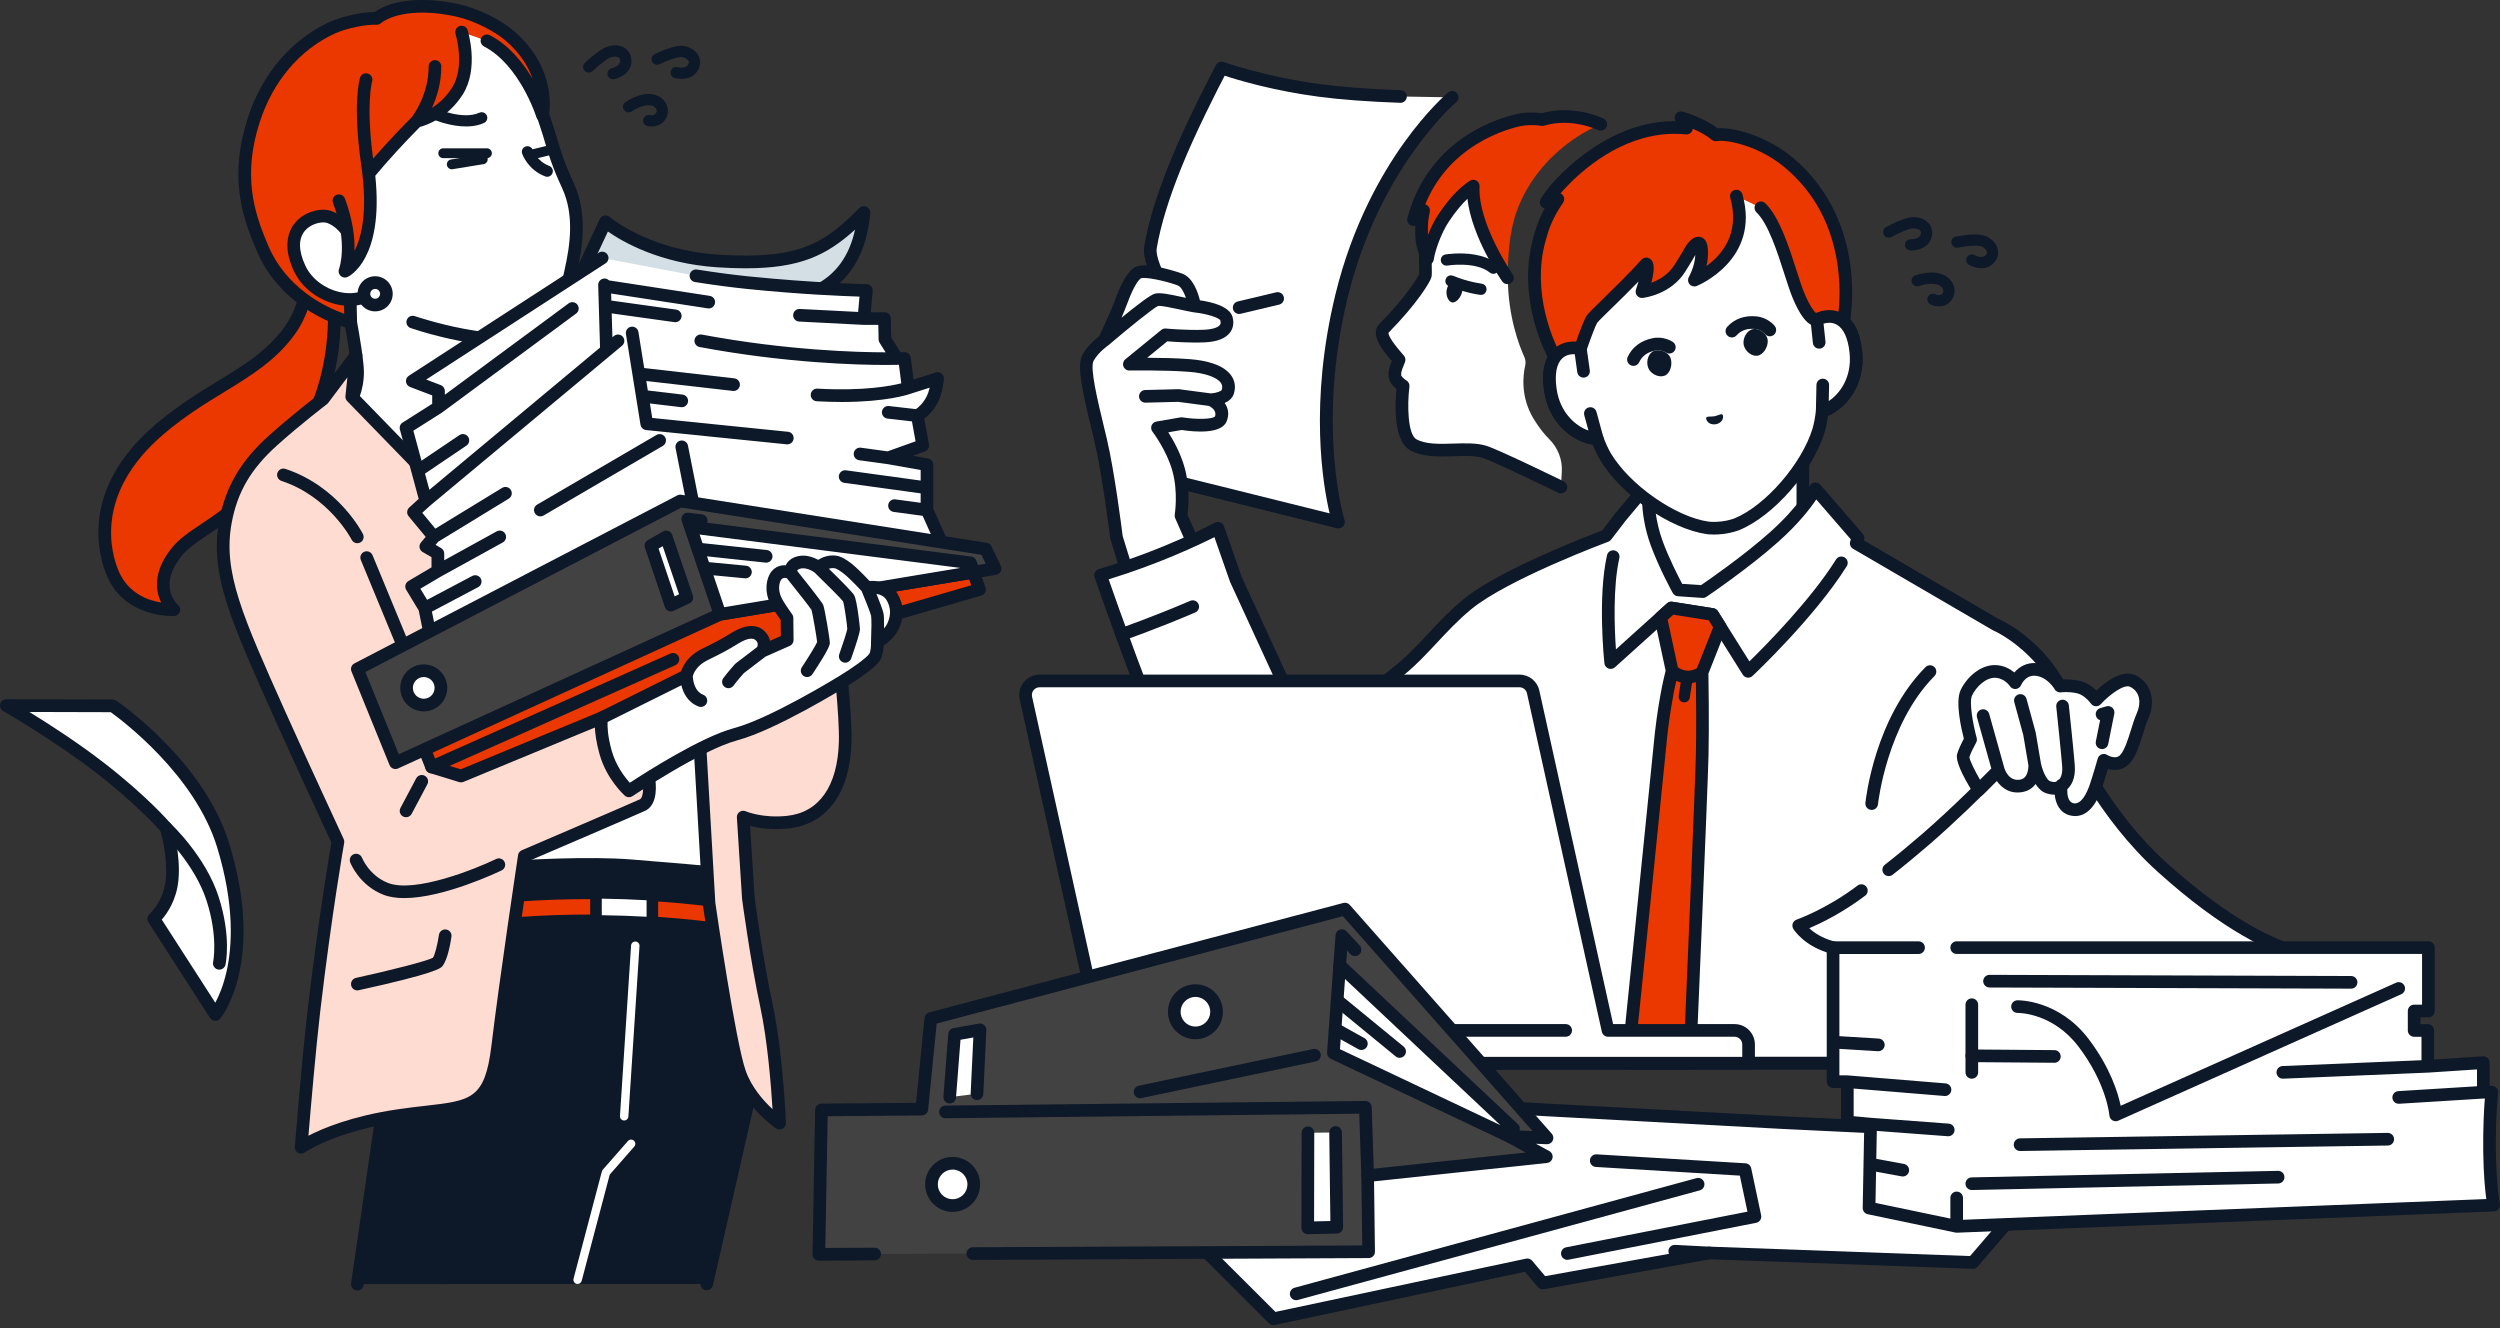 <svg width="480" height="255" viewBox="0 0 480 255" fill="none" xmlns="http://www.w3.org/2000/svg">
<rect x="0" y="0" width="480" height="255" fill="#333333" stroke="none"/>
<g clip-path="url(#clip0_4492_25632)">
<path d="M31.891 158.963C31.891 158.963 27.535 153.863 19.216 147.427C10.897 140.991 1.214 135.475 1.214 135.475L21.653 135.532C21.653 135.532 38.054 146.736 42.828 162.274C49.682 184.585 41.349 194.793 41.349 194.793L29.514 176.419C29.514 176.419 32.568 173.783 33.043 168.92C33.518 164.058 31.891 158.965 31.891 158.965V158.963Z" fill="white"/>
<path d="M41.279 196.002C40.89 195.981 40.537 195.773 40.326 195.446L28.494 177.072C28.167 176.568 28.267 175.896 28.718 175.499C28.744 175.475 31.419 173.081 31.834 168.799C32.22 164.818 31.1 160.59 30.803 159.565C29.94 158.596 25.703 153.979 18.474 148.387C10.322 142.078 0.71 136.587 0.613 136.53C0.132 136.258 -0.102 135.696 0.041 135.162C0.184 134.63 0.664 134.261 1.214 134.261H1.217L21.655 134.317C21.898 134.317 22.136 134.393 22.338 134.528C23.024 134.995 39.147 146.153 43.991 161.915C50.956 184.585 42.647 195.12 42.291 195.56C42.059 195.843 41.713 196.005 41.349 196.005C41.328 196.005 41.303 196.005 41.282 196.005L41.279 196.002ZM5.637 136.7C9.259 138.924 14.885 142.537 19.961 146.463C28.283 152.902 32.633 157.959 32.816 158.172C32.922 158.296 33 158.437 33.051 158.59C33.121 158.809 34.746 163.977 34.255 169.031C33.888 172.814 32.099 175.37 31.06 176.565L41.338 192.524C42.005 191.283 42.89 189.261 43.519 186.444C44.568 181.741 45.1 173.788 41.67 162.625C37.428 148.819 23.485 138.338 21.267 136.741L5.64 136.697L5.637 136.7Z" fill="#0D1828"/>
<path d="M42.11 186.172C42.666 186.172 43.165 185.789 43.292 185.225C43.341 185.009 44.45 179.836 41.967 172.153C39.49 164.484 32.997 158.334 32.722 158.078C32.234 157.619 31.465 157.643 31.006 158.132C30.547 158.62 30.571 159.389 31.06 159.848C31.122 159.907 37.374 165.839 39.654 172.901C41.919 179.906 40.931 184.653 40.92 184.701C40.777 185.354 41.193 186.002 41.846 186.148C41.935 186.166 42.021 186.177 42.11 186.177V186.172Z" fill="#0D1828"/>
<path d="M78.44 161.599H138.247L145.19 204.837L135.689 246.507L68.607 246.561L75.083 201.893L78.44 161.599Z" fill="#0D1828"/>
<path d="M68.609 247.775C69.203 247.775 69.721 247.341 69.81 246.737L76.287 202.066C76.289 202.041 76.292 202.017 76.295 201.993L79.56 162.813H137.213L143.954 204.794L134.507 246.235C134.358 246.888 134.766 247.541 135.421 247.689C136.075 247.838 136.728 247.43 136.876 246.774L146.377 205.104C146.412 204.953 146.418 204.797 146.394 204.643L139.45 161.408C139.356 160.819 138.849 160.385 138.252 160.385H78.445C77.814 160.385 77.288 160.868 77.237 161.499L73.882 201.755L67.411 246.388C67.314 247.052 67.776 247.668 68.439 247.765C68.499 247.773 68.558 247.778 68.615 247.778L68.609 247.775Z" fill="#0D1828"/>
<path d="M119.843 215.134C120.267 215.134 120.623 214.805 120.65 214.379L122.784 181.638C122.814 181.193 122.477 180.807 122.029 180.777C121.578 180.748 121.198 181.088 121.168 181.533L119.034 214.274C119.004 214.719 119.341 215.105 119.789 215.134C119.808 215.134 119.824 215.134 119.843 215.134Z" fill="white"/>
<path d="M110.903 246.518C111.262 246.518 111.588 246.278 111.685 245.917L117.074 225.513L121.781 220.141C122.075 219.803 122.042 219.293 121.705 218.999C121.37 218.705 120.858 218.737 120.563 219.075L115.73 224.59C115.65 224.685 115.587 224.795 115.558 224.917L110.12 245.506C110.007 245.938 110.263 246.381 110.695 246.497C110.765 246.516 110.833 246.524 110.903 246.524V246.518Z" fill="white"/>
<path d="M83.983 179.007C103.266 176.077 122.884 176.077 142.168 179.007C141.72 177.14 141.272 175.275 140.827 173.411C122.423 170.747 103.73 170.747 85.327 173.411C84.879 175.275 84.431 177.14 83.986 179.007H83.983Z" fill="#EA3800"/>
<path d="M141.987 180.208C122.803 177.294 103.35 177.294 84.166 180.208C83.767 180.267 83.362 180.127 83.09 179.83C82.817 179.533 82.709 179.118 82.804 178.727C83.251 176.859 83.7 174.995 84.145 173.13C84.261 172.647 84.66 172.283 85.151 172.212C103.682 169.53 122.471 169.53 140.999 172.212C141.49 172.283 141.89 172.647 142.006 173.13C142.454 174.995 142.902 176.859 143.347 178.727C143.441 179.121 143.333 179.533 143.061 179.83C142.829 180.081 142.505 180.224 142.168 180.224C142.108 180.224 142.046 180.219 141.984 180.211L141.987 180.208ZM140.57 177.545C140.327 176.527 140.082 175.513 139.839 174.498C122.077 172.005 104.078 172.005 86.314 174.498C86.071 175.513 85.826 176.53 85.583 177.545C94.709 176.244 103.892 175.594 113.075 175.594C122.258 175.594 131.441 176.244 140.568 177.545H140.57Z" fill="#0D1828"/>
<path d="M114.43 176.816C118.038 176.84 121.648 176.967 125.251 177.194C125.251 175.394 125.251 173.597 125.251 171.797C121.648 171.57 118.038 171.443 114.43 171.419C114.43 173.219 114.43 175.016 114.43 176.816Z" fill="white"/>
<path d="M125.181 178.303C121.613 178.079 117.992 177.952 114.422 177.928C113.812 177.922 113.318 177.428 113.318 176.816V171.419C113.318 171.122 113.437 170.839 113.647 170.631C113.858 170.423 114.149 170.307 114.438 170.307C118.054 170.331 121.716 170.461 125.321 170.688C125.907 170.725 126.363 171.211 126.363 171.797V177.194C126.363 177.501 126.236 177.793 126.012 178.003C125.804 178.198 125.534 178.305 125.251 178.305C125.227 178.305 125.205 178.305 125.181 178.305V178.303ZM115.542 172.541V175.718C118.399 175.753 121.284 175.855 124.142 176.017V172.846C121.287 172.682 118.405 172.582 115.542 172.544V172.541Z" fill="#0D1828"/>
<path d="M138.287 141.765L139.366 167.789C139.366 167.789 132.197 167.112 121.173 166.23C110.147 165.347 91.074 166.95 91.074 166.95L114.43 147.521L138.287 141.765Z" fill="white"/>
<path d="M139.367 169.007C139.677 169.007 139.976 168.888 140.203 168.672C140.457 168.432 140.594 168.092 140.581 167.741L139.501 141.717C139.474 141.048 138.905 140.527 138.239 140.554C137.569 140.581 137.049 141.147 137.076 141.817L138.098 166.454C135.497 166.216 129.406 165.671 121.27 165.021C113.145 164.371 100.918 165.037 94.769 165.458L115.207 148.455C115.722 148.026 115.793 147.259 115.363 146.744C114.934 146.229 114.168 146.159 113.653 146.588L90.297 166.017C89.89 166.357 89.749 166.921 89.949 167.412C90.149 167.903 90.645 168.208 91.174 168.162C91.363 168.146 110.277 166.578 121.073 167.442C131.962 168.313 139.18 168.993 139.251 168.999C139.288 169.001 139.326 169.004 139.364 169.004L139.367 169.007Z" fill="#0D1828"/>
<path d="M30.706 82.366C40.54 74.012 49.715 71.688 55.632 63.453C60.298 56.96 59.092 48.827 59.092 48.827L63.569 52.758C63.569 52.758 67.665 72.87 55.155 87.572C44.202 100.443 37.299 101.679 33.834 106.089C28.51 112.854 33.391 117.055 33.391 117.055C33.391 117.055 24.878 117.609 21.675 110.142C20.544 107.503 15.951 94.903 30.709 82.364L30.706 82.366Z" fill="#EA3800"/>
<path d="M33.092 118.278C33.324 118.278 33.456 118.27 33.467 118.27C33.958 118.237 34.384 117.911 34.541 117.444C34.697 116.977 34.554 116.459 34.182 116.138C33.783 115.784 30.358 112.468 34.786 106.841C35.987 105.317 37.666 104.192 39.989 102.632C43.87 100.03 49.183 96.466 56.08 88.362C62.754 80.52 64.759 71.194 65.266 64.75C65.814 57.794 64.805 52.731 64.761 52.518C64.626 51.86 63.987 51.436 63.328 51.571C62.673 51.706 62.246 52.345 62.381 53.001C62.422 53.195 66.197 72.724 54.232 86.786C47.553 94.636 42.399 98.09 38.637 100.613C36.222 102.232 34.317 103.512 32.879 105.338C29.295 109.891 29.891 113.512 30.952 115.69C28.456 115.293 24.637 113.968 22.789 109.661C21.389 106.399 17.88 94.855 31.494 83.289C35.512 79.875 39.36 77.522 43.084 75.245C48.195 72.12 53.023 69.168 56.62 64.159C61.515 57.346 60.347 48.999 60.293 48.648C60.196 47.985 59.575 47.526 58.914 47.626C58.25 47.723 57.791 48.341 57.891 49.005C57.902 49.08 58.957 56.747 54.647 62.743C51.334 67.354 46.924 70.05 41.816 73.175C38.192 75.391 34.085 77.903 29.921 81.441C15.039 94.086 18.992 106.974 20.557 110.622C23.655 117.843 31.308 118.278 33.094 118.278H33.092Z" fill="#0D1828"/>
<path d="M68.653 71.402C68.615 66.529 64.208 46.196 64.208 46.196L81.273 56.096L97.629 62.289C97.629 62.289 98.633 72.733 99.388 74.122C100.144 75.512 114.899 78.68 114.899 78.68L103.145 97.95L72.026 100.829L60.287 85.637C60.287 85.637 68.715 79.624 68.65 71.402H68.653Z" fill="white"/>
<path d="M72.031 102.044C72.29 102.044 72.552 101.96 72.773 101.79C73.305 101.38 73.402 100.616 72.992 100.087L61.99 85.847C64.327 83.896 69.926 78.472 69.87 71.394C69.84 67.484 67.171 54.348 65.968 48.619L80.666 57.146C80.723 57.178 80.782 57.208 80.844 57.232L96.496 63.161C96.806 66.27 97.581 73.34 98.323 74.705C98.627 75.269 99.048 76.038 107.128 78.103C109.341 78.666 111.537 79.177 112.978 79.503L102.109 97.321C101.76 97.893 101.941 98.641 102.513 98.989C103.085 99.337 103.833 99.156 104.184 98.584L115.938 79.314C116.143 78.98 116.173 78.564 116.017 78.202C115.86 77.841 115.542 77.576 115.156 77.495C108.922 76.157 101.652 74.254 100.408 73.431C99.998 72.29 99.286 66.82 98.838 62.176C98.795 61.715 98.493 61.321 98.058 61.156L81.797 54.998L64.818 45.148C64.403 44.908 63.884 44.935 63.493 45.216C63.105 45.499 62.918 45.985 63.021 46.455C63.064 46.657 67.4 66.723 67.438 71.413C67.498 78.891 59.664 84.592 59.583 84.649C59.316 84.841 59.135 85.135 59.089 85.461C59.041 85.788 59.127 86.12 59.329 86.382L71.068 101.574C71.308 101.884 71.667 102.046 72.028 102.046L72.031 102.044Z" fill="#0D1828"/>
<path d="M66.567 9.696C71.796 6.347 82.434 1.819 88.514 4.202C101.356 9.234 103.153 19.2 104.993 24.365C105.881 26.872 106.367 29.891 109.02 35.583C111.489 40.874 110.763 46.851 109.6 52.011C108.315 57.705 107.743 62.581 105.131 63.83C96.679 67.878 79.242 61.844 79.242 61.844L66.402 54.558L62.975 47.208C62.975 47.208 60.789 42.518 58.514 37.528C55.139 30.121 52.985 18.398 66.567 9.699V9.696Z" fill="white"/>
<path d="M97.448 66.437C100.465 66.437 103.35 66.027 105.654 64.923C108.385 63.617 109.189 59.791 110.207 54.95C110.388 54.083 110.576 53.19 110.784 52.275C111.901 47.324 112.838 40.893 110.12 35.067C108.261 31.079 107.495 28.45 106.88 26.337C106.634 25.498 106.405 24.705 106.14 23.957C105.94 23.396 105.738 22.767 105.522 22.098C103.795 16.731 100.905 7.75 88.959 3.068C82.45 0.515 71.61 5.022 65.914 8.67C51.177 18.11 54.262 31.114 57.411 38.025C59.661 42.963 61.855 47.669 61.877 47.715L65.304 55.066C65.587 55.673 66.31 55.937 66.918 55.654C67.525 55.37 67.789 54.647 67.506 54.04L64.079 46.689C64.057 46.644 61.869 41.948 59.621 37.018C56.172 29.449 54.691 18.741 67.222 10.716C72.676 7.224 82.75 3.244 88.071 5.33C98.943 9.591 101.512 17.565 103.21 22.843C103.431 23.528 103.639 24.179 103.849 24.772C104.089 25.45 104.302 26.178 104.545 27.017C105.185 29.209 105.981 31.939 107.918 36.095C110.323 41.255 109.446 47.167 108.415 51.741C108.205 52.672 108.016 53.576 107.832 54.45C106.987 58.471 106.256 61.944 104.607 62.735C96.704 66.518 79.808 60.754 79.641 60.695C79.01 60.476 78.316 60.811 78.097 61.445C77.879 62.079 78.213 62.77 78.848 62.988C79.387 63.175 88.943 66.437 97.451 66.437H97.448Z" fill="#0D1828"/>
<path d="M86.738 32.501C86.789 32.501 86.841 32.495 86.892 32.487L92.847 31.516C93.363 31.432 93.711 30.946 93.627 30.431C93.544 29.916 93.061 29.567 92.543 29.651L86.587 30.622C86.072 30.706 85.723 31.192 85.807 31.707C85.883 32.172 86.285 32.501 86.738 32.501Z" fill="#0D1828"/>
<path d="M105.066 33.944C105.501 33.944 105.911 33.68 106.076 33.248C106.289 32.692 106.008 32.066 105.449 31.856C103.083 30.954 102.3 28.823 102.292 28.801C102.101 28.237 101.488 27.935 100.924 28.126C100.36 28.318 100.058 28.931 100.249 29.495C100.293 29.621 101.337 32.6 104.683 33.874C104.81 33.923 104.939 33.944 105.066 33.944Z" fill="#0D1828"/>
<path d="M63.75 5.343C66.181 4.218 70.356 3.405 72.325 3.543C74.881 1.444 80.494 0.386 87.809 1.983C91.509 2.793 95.619 4.936 97.912 6.914C106.013 13.905 104.151 22.136 104.151 22.136C104.151 22.136 100.897 11.679 93.492 7.839L88.632 6.161C88.632 6.161 90.74 12.937 87.809 17.513C84.676 22.406 80.013 23.269 80.013 23.269C80.013 23.269 68.939 34.406 68.232 37.347C67.476 40.486 68.669 44.595 66.926 44.304L67.341 61.898C67.341 61.898 54.872 59.011 50.173 47.124C47.615 41.166 45.268 33.658 48.73 23.015C51.574 14.272 57.273 8.336 63.75 5.338V5.343Z" fill="#EA3800"/>
<path d="M63.234 41.659C65.147 42.369 66.205 43.826 66.205 43.826L72.028 55.87C67.722 59.418 60.015 56.852 57.529 51.522C53.625 43.149 60.794 40.755 63.234 41.659Z" fill="white"/>
<path d="M67.152 58.722C69.295 58.722 71.276 58.063 72.8 56.809C73.318 56.382 73.391 55.616 72.965 55.1C72.538 54.582 71.775 54.51 71.257 54.936C69.74 56.185 67.535 56.598 65.207 56.072C62.298 55.413 59.777 53.476 58.63 51.015C57.252 48.06 57.262 45.699 58.655 44.185C59.974 42.755 62.06 42.526 62.81 42.803C64.332 43.367 65.215 44.539 65.226 44.552C65.625 45.089 66.383 45.205 66.92 44.808C67.457 44.412 67.579 43.659 67.185 43.119C67.133 43.046 65.884 41.354 63.652 40.526C61.885 39.87 58.787 40.453 56.866 42.539C55.657 43.85 53.994 46.827 56.426 52.04C57.883 55.168 61.043 57.621 64.667 58.441C65.506 58.63 66.34 58.725 67.15 58.725L67.152 58.722Z" fill="#0D1828"/>
<path d="M70.121 16.026C70.212 15.527 70.285 15.287 70.285 15.287L70.121 16.026Z" fill="#EA3800"/>
<path d="M70.121 16.026C69.805 17.732 69.26 22.513 70.569 31.607C73.073 48.996 66.229 52.075 66.229 52.075C66.229 52.075 68.24 46.975 65.077 38.537L70.121 16.023V16.026Z" fill="#EA3800"/>
<path d="M85.097 30.363H93.492C94.013 30.363 94.437 29.94 94.437 29.419C94.437 28.898 94.013 28.474 93.492 28.474H85.097C84.576 28.474 84.153 28.898 84.153 29.419C84.153 29.94 84.576 30.363 85.097 30.363Z" fill="#0D1828"/>
<path d="M102.109 30.612C102.182 30.612 102.257 30.604 102.333 30.585L106.111 29.665C106.618 29.54 106.928 29.03 106.804 28.523C106.68 28.016 106.17 27.706 105.663 27.83L101.885 28.75C101.377 28.874 101.067 29.384 101.191 29.891C101.296 30.323 101.682 30.612 102.109 30.612Z" fill="#0D1828"/>
<path d="M64.651 37.401C65.279 37.166 65.978 37.485 66.213 38.111C67.781 42.294 68.135 45.712 68.064 48.168C69.422 45.529 70.639 40.615 69.365 31.777C67.651 19.88 69.063 15.122 69.122 14.925C69.319 14.289 69.994 13.932 70.633 14.127C71.273 14.321 71.635 14.998 71.446 15.638C71.432 15.681 70.226 19.936 71.635 30.466C74.554 27.077 77.976 23.593 79.096 22.465C79.42 22.041 82.302 18.126 82.302 12.758C82.302 12.087 82.844 11.544 83.516 11.544C84.188 11.544 84.73 12.087 84.73 12.758C84.73 15.999 83.842 18.746 82.928 20.719C84.174 19.934 85.594 18.717 86.784 16.86C89.364 12.831 87.493 6.601 87.469 6.52C87.272 5.88 87.628 5.2 88.268 5C88.907 4.801 89.59 5.16 89.787 5.799C89.879 6.099 92.024 13.174 88.829 18.169C85.958 22.654 81.908 24.035 80.626 24.373C77.857 27.171 74.4 30.89 72.055 33.742C73.737 49.822 67.025 53.05 66.726 53.182C66.567 53.255 66.397 53.29 66.227 53.29C65.922 53.29 65.62 53.174 65.387 52.955C65.028 52.615 64.915 52.092 65.096 51.63C65.115 51.584 66.901 46.873 63.936 38.964C63.701 38.335 64.019 37.636 64.645 37.401H64.651Z" fill="#0D1828"/>
<path d="M47.575 22.643C50.327 14.178 55.892 7.642 63.239 4.239C65.549 3.171 69.449 2.313 71.842 2.313C71.872 2.313 71.902 2.313 71.931 2.313C75.245 -0.084 81.357 -0.669 88.068 0.796C91.706 1.592 96.083 3.729 98.706 5.993C107.26 13.376 105.417 22.036 105.336 22.403C105.215 22.937 104.75 23.326 104.2 23.347C103.66 23.369 103.156 23.021 102.991 22.497C102.959 22.397 99.791 12.472 92.931 8.918C92.335 8.611 92.103 7.877 92.413 7.28C92.721 6.684 93.454 6.452 94.051 6.762C97.756 8.681 100.454 12.084 102.281 15.165C101.477 12.877 99.95 10.278 97.119 7.836C95.136 6.126 91.212 3.972 87.55 3.173C80.054 1.535 75.078 2.855 73.094 4.485C72.854 4.682 72.552 4.779 72.239 4.757C70.539 4.639 66.596 5.365 64.26 6.447C57.532 9.561 52.427 15.581 49.885 23.396C46.636 33.386 48.641 40.475 51.291 46.649C51.296 46.66 51.299 46.67 51.304 46.681C54.747 55.397 62.732 59.054 66.089 60.244L66.03 57.758C66.845 57.718 67.668 57.632 68.453 57.446L68.558 61.874C68.566 62.249 68.402 62.608 68.11 62.845C67.892 63.023 67.619 63.118 67.344 63.118C67.252 63.118 67.16 63.107 67.071 63.085C66.537 62.961 53.935 59.917 49.056 47.591C46.223 40.985 44.086 33.391 47.58 22.646L47.575 22.643Z" fill="#0D1828"/>
<path d="M69.87 56.415C69.87 57.607 70.838 58.574 72.031 58.571C73.224 58.571 74.19 57.602 74.187 56.409C74.184 55.217 73.219 54.251 72.026 54.253C70.833 54.253 69.867 55.222 69.87 56.415Z" fill="white"/>
<path d="M69.646 58.8C69.009 58.163 68.658 57.316 68.655 56.415C68.655 55.513 69.003 54.666 69.64 54.029C70.277 53.392 71.124 53.041 72.026 53.039C73.885 53.039 75.396 54.55 75.399 56.409C75.399 57.31 75.048 58.158 74.411 58.795C73.774 59.432 72.927 59.782 72.026 59.785C71.127 59.785 70.28 59.434 69.643 58.8H69.646ZM72.028 55.47C71.777 55.47 71.54 55.57 71.362 55.748C71.184 55.926 71.087 56.164 71.087 56.415C71.087 56.668 71.186 56.903 71.365 57.084C71.543 57.262 71.78 57.359 72.031 57.359C72.285 57.359 72.519 57.259 72.698 57.081C72.876 56.903 72.973 56.666 72.973 56.415C72.973 55.894 72.549 55.47 72.028 55.47Z" fill="#0D1828"/>
<path d="M68.361 68.213L62.031 76.632C62.031 76.632 57.068 80.399 52.41 84.579C47.831 88.689 44.577 93.266 43.295 100.112C41.457 109.945 45.416 118.701 53.813 137.451C57.77 146.28 64.883 161.602 64.883 161.602C64.883 161.602 62.484 175.213 60.29 193.898C59.189 203.259 57.81 220.284 57.81 220.284C57.81 220.284 63.566 216.125 76.359 214.207C89.153 212.288 93.951 214.207 95.549 200.933C97.146 187.659 100.665 164.352 100.665 164.352C100.665 164.352 120.82 155.725 123.472 154.513C125.566 153.261 124.333 148.196 124.333 148.196L134.345 142.567L136.126 173.427C136.126 173.427 139.963 200.053 142.003 205.928C144.043 211.805 149.678 215.642 149.678 215.642C149.678 215.642 149.154 202.409 147.16 193.094C145.166 183.781 143.681 172.466 143.681 172.466L142.686 156.872C142.686 156.872 146.048 158.383 151.183 157.854C157.196 157.233 161.98 152.63 162.271 142.478C162.444 136.46 160.612 121.314 160.612 121.314L83.365 104.294L84.193 93.311L67.522 76.16L68.356 68.21L68.361 68.213Z" fill="#FFDCD2"/>
<path d="M57.217 221.339C56.804 221.107 56.563 220.656 56.601 220.184C56.615 220.014 57.994 203.029 59.084 193.755C61.059 176.957 63.223 164.098 63.623 161.767C62.543 159.443 56.291 145.948 52.705 137.944L52.553 137.61C44.075 118.677 40.203 110.037 42.102 99.888C43.298 93.498 46.225 88.497 51.598 83.675C55.81 79.894 60.325 76.408 61.159 75.768L67.387 67.484C67.716 67.047 68.294 66.885 68.801 67.085C69.308 67.284 69.621 67.8 69.565 68.342L68.79 75.728L85.065 92.469C85.308 92.718 85.432 93.06 85.405 93.408L84.655 103.342L160.874 120.134C161.378 120.245 161.756 120.663 161.818 121.173C161.894 121.797 163.659 136.479 163.486 142.518C163.205 152.268 158.766 158.299 151.308 159.068C148.14 159.395 145.598 158.987 144.011 158.582L144.891 172.353C144.99 173.098 146.445 183.962 148.347 192.845C150.339 202.152 150.87 215.054 150.892 215.599C150.911 216.058 150.668 216.487 150.269 216.708C149.867 216.929 149.375 216.908 148.998 216.649C148.755 216.484 143.004 212.515 140.859 206.33C138.805 200.412 135.084 174.695 134.928 173.602C134.922 173.567 134.92 173.535 134.917 173.5L133.249 144.58L125.707 148.822C126.025 150.638 126.325 154.23 124.101 155.557C124.064 155.582 124.023 155.601 123.983 155.62C121.578 156.718 105.244 163.715 101.769 165.205C101.183 169.115 98.185 189.229 96.757 201.078C95.298 213.2 90.853 213.707 81.997 214.714C80.38 214.897 78.548 215.105 76.543 215.407C64.26 217.25 58.577 221.228 58.525 221.268C58.315 221.422 58.064 221.498 57.816 221.498C57.61 221.498 57.405 221.447 57.219 221.341L57.217 221.339ZM123.157 148.485C123.027 147.956 123.267 147.405 123.742 147.138L133.754 141.509C134.118 141.304 134.563 141.301 134.933 141.501C135.3 141.701 135.538 142.078 135.562 142.497L137.34 173.305C137.532 174.622 141.218 199.95 143.155 205.531C144.278 208.764 146.615 211.373 148.326 212.957C148.059 208.607 147.387 199.931 145.978 193.353C143.997 184.099 142.497 172.741 142.483 172.628C142.481 172.601 142.478 172.574 142.475 172.547L141.48 156.953C141.453 156.529 141.65 156.124 141.998 155.881C142.346 155.638 142.796 155.595 143.185 155.768C143.217 155.781 146.356 157.136 151.065 156.65C157.266 156.011 160.817 150.967 161.063 142.448C161.208 137.402 159.891 125.593 159.514 122.32L83.111 105.487C82.52 105.357 82.115 104.812 82.161 104.21L82.949 93.773L66.661 77.015C66.41 76.756 66.286 76.4 66.324 76.041L66.699 72.452L63.005 77.366C62.937 77.455 62.859 77.536 62.767 77.603C62.719 77.641 57.788 81.389 53.225 85.486C48.209 89.987 45.599 94.428 44.493 100.338C42.734 109.74 46.509 118.164 54.774 136.622L54.925 136.957C58.833 145.678 65.919 160.941 65.989 161.095C66.094 161.321 66.127 161.572 66.084 161.818C66.059 161.953 63.666 175.613 61.499 194.046C60.654 201.227 59.634 213.073 59.219 218.06C61.977 216.63 67.492 214.314 76.184 213.011C78.232 212.703 80.089 212.493 81.724 212.307C90.475 211.311 93.117 211.011 94.348 200.795C95.932 187.656 99.434 164.414 99.469 164.179C99.531 163.764 99.807 163.41 100.193 163.243C100.392 163.156 119.997 154.764 122.898 153.45C123.699 152.878 123.567 150.177 123.16 148.49L123.157 148.485Z" fill="#0D1828"/>
<path d="M68.607 190.155C68.693 190.155 68.779 190.146 68.868 190.125C83.734 186.87 84.609 185.877 84.897 185.554C85.953 184.355 86.53 180.877 86.681 179.841C86.778 179.177 86.32 178.562 85.656 178.465C84.992 178.367 84.377 178.826 84.28 179.49C84.004 181.374 83.481 183.354 83.127 183.881C81.967 184.534 74.784 186.347 68.35 187.756C67.695 187.899 67.282 188.546 67.425 189.202C67.549 189.769 68.051 190.157 68.609 190.157L68.607 190.155Z" fill="#0D1828"/>
<path d="M117.708 15.228C117.784 15.228 117.86 15.22 117.935 15.203C119.233 14.925 121.586 13.725 121.195 11.161C121.068 10.332 120.612 9.639 119.913 9.202C119.042 8.657 117.878 8.554 116.721 8.913C115.123 9.412 112.749 11.628 112.29 12.068C111.858 12.48 111.842 13.163 112.255 13.592C112.668 14.024 113.348 14.04 113.782 13.627C114.705 12.745 116.497 11.245 117.366 10.975C117.905 10.807 118.442 10.829 118.769 11.034C118.936 11.139 119.028 11.28 119.058 11.49C119.239 12.661 117.657 13.053 117.476 13.096C116.896 13.225 116.529 13.8 116.656 14.38C116.767 14.885 117.212 15.23 117.706 15.23L117.708 15.228Z" fill="#0D1828"/>
<path d="M130.807 15.147C132.113 15.147 133.692 14.655 134.28 12.848C134.539 12.051 134.444 11.226 134.018 10.521C133.484 9.644 132.493 9.026 131.298 8.829C129.56 8.541 126.33 10.076 125.699 10.386C125.164 10.651 124.946 11.296 125.207 11.833C125.472 12.367 126.117 12.588 126.654 12.324C128.17 11.576 130.24 10.845 130.947 10.959C131.503 11.05 131.975 11.312 132.175 11.641C132.278 11.811 132.294 11.976 132.229 12.178C131.862 13.306 130.273 12.945 130.094 12.899C129.52 12.756 128.931 13.104 128.783 13.679C128.637 14.253 128.977 14.839 129.552 14.99C129.895 15.079 130.335 15.144 130.807 15.144V15.147Z" fill="#0D1828"/>
<path d="M125.048 24.292C126.02 24.292 127.32 23.93 127.957 22.557C128.343 21.726 128.33 20.779 127.92 19.961C127.458 19.035 126.57 18.371 125.483 18.139C123.003 17.61 120.364 19.399 120.072 19.605C119.584 19.947 119.468 20.619 119.811 21.108C120.153 21.596 120.825 21.712 121.314 21.372C121.899 20.965 123.71 19.969 125.035 20.252C125.469 20.344 125.825 20.595 125.99 20.927C126.109 21.164 126.112 21.407 126.001 21.65C125.712 22.273 124.868 22.128 124.773 22.109C124.19 21.995 123.624 22.368 123.502 22.945C123.381 23.526 123.742 24.092 124.32 24.219C124.519 24.262 124.773 24.292 125.051 24.292H125.048Z" fill="#0D1828"/>
<path d="M68.607 104.302C68.79 104.302 68.979 104.259 69.154 104.17C69.754 103.868 69.991 103.136 69.689 102.537C69.5 102.165 64.95 93.384 54.796 90.027C54.159 89.817 53.474 90.162 53.263 90.799C53.053 91.436 53.398 92.121 54.035 92.332C63.248 95.378 67.481 103.552 67.525 103.636C67.738 104.057 68.167 104.302 68.609 104.302H68.607Z" fill="#0D1828"/>
<path d="M77.366 125.11C77.52 125.11 77.679 125.081 77.83 125.019C78.451 124.762 78.745 124.053 78.489 123.432L71.526 106.599C71.27 105.978 70.56 105.684 69.94 105.94C69.319 106.197 69.025 106.906 69.281 107.527L76.243 124.36C76.438 124.827 76.888 125.11 77.366 125.11Z" fill="#0D1828"/>
<path d="M77.62 172.431C85.23 172.431 95.783 167.371 96.312 167.115C96.917 166.824 97.168 166.098 96.876 165.493C96.585 164.889 95.859 164.638 95.254 164.929C91.212 166.886 79.606 171.522 74.498 169.525C70.882 168.111 69.519 164.727 69.505 164.694C69.26 164.071 68.558 163.761 67.935 164.004C67.311 164.246 66.998 164.943 67.239 165.569C67.306 165.747 68.971 169.973 73.612 171.789C74.773 172.242 76.141 172.434 77.62 172.434V172.431Z" fill="#0D1828"/>
<path d="M168.311 109.564L186.38 108.425L188.061 113.18L167.431 119.179L155.439 121.316L88.516 149.003L82.868 147.265L80.628 141.601L133.986 117.538L168.311 109.564Z" fill="#EA3800"/>
<path d="M88.516 150.217C88.675 150.217 88.832 150.187 88.98 150.125L155.782 122.49L167.644 120.374C167.687 120.366 167.728 120.358 167.771 120.344L188.398 114.348C188.719 114.254 188.987 114.035 189.14 113.736C189.294 113.439 189.316 113.091 189.205 112.778L187.527 108.02C187.346 107.508 186.849 107.178 186.304 107.213L168.235 108.352C167.566 108.395 167.059 108.97 167.099 109.639C167.142 110.309 167.712 110.819 168.386 110.776L185.541 109.693L186.485 112.373L167.153 117.994L155.223 120.12C155.137 120.137 155.053 120.161 154.972 120.193L88.454 147.71L83.783 146.274L82.183 142.229L134.485 118.644C135.098 118.369 135.367 117.649 135.092 117.039C134.817 116.426 134.099 116.154 133.487 116.432L80.129 140.494C79.538 140.761 79.26 141.444 79.501 142.048L81.74 147.712C81.875 148.055 82.161 148.317 82.512 148.428L88.16 150.163C88.276 150.198 88.397 150.217 88.516 150.217Z" fill="#0D1828"/>
<path d="M137.837 50.111C154.041 51.161 158.958 47.636 165.874 40.798C164.406 58.571 149.025 57.613 149.025 57.613L135.473 55.834L117.242 52.896L111.545 52.634L116.26 42.574C116.26 42.574 123.931 49.212 137.84 50.114L137.837 50.111Z" fill="#D3DEE5"/>
<path d="M149.443 58.835C150.671 58.835 153.979 58.657 157.433 56.96C161.392 55.014 166.279 50.645 167.083 40.898C167.126 40.391 166.848 39.913 166.387 39.697C165.928 39.481 165.38 39.576 165.019 39.935C158.521 46.363 154.057 49.946 137.915 48.899C124.568 48.033 117.123 41.719 117.05 41.654C116.761 41.406 116.376 41.306 116.003 41.384C115.631 41.462 115.318 41.713 115.156 42.056L110.444 52.116C110.272 52.483 110.296 52.912 110.504 53.26C110.714 53.608 111.081 53.827 111.489 53.846L117.185 54.107C117.854 54.14 118.424 53.622 118.453 52.95C118.483 52.281 117.968 51.711 117.296 51.681L113.413 51.503L116.718 44.45C119.476 46.382 126.673 50.607 137.758 51.325C139.709 51.452 141.504 51.514 143.161 51.514C153.677 51.514 158.742 48.983 164.166 44.096C163.06 49.188 160.442 52.774 156.359 54.782C152.859 56.504 149.505 56.417 149.13 56.404L135.627 54.631C134.96 54.544 134.353 55.011 134.264 55.678C134.178 56.342 134.644 56.952 135.311 57.041L148.863 58.819C148.89 58.822 148.917 58.824 148.946 58.827C148.979 58.827 149.152 58.838 149.443 58.838V58.835Z" fill="#0D1828"/>
<path d="M84.199 78.202V75.083L79.16 73.164L115.62 49.536L133.63 52.958C136.892 53.471 140.298 53.94 143.563 54.275C156.456 55.594 166.349 55.775 166.349 55.775L165.869 61.172H169.827L169.908 65.168L172.226 68.847H173.664L174.385 74.484L180.022 72.684C180.022 72.684 179.858 75.118 178.883 76.912C177.745 79.012 176.134 79.819 176.134 79.819L177.17 85.545L170.548 87.917L177.985 89.236V97.931L181.342 105.408L173.306 109.073L89.833 125.456H83.324L81.557 116.78L79.039 112.613L84.077 109.634V106.283L81.767 104.947L83.327 103.088L79.401 98.349L81.767 96.19L77.962 82.158L84.199 78.2V78.202Z" fill="white"/>
<path d="M133.033 97.788C133.112 97.788 133.19 97.779 133.271 97.763C133.929 97.634 134.356 96.994 134.226 96.336L132.089 85.553C131.959 84.894 131.317 84.468 130.661 84.597C130.003 84.727 129.577 85.367 129.706 86.025L131.843 96.808C131.957 97.386 132.467 97.788 133.033 97.788Z" fill="#0D1828"/>
<path d="M103.749 99.145C103.957 99.145 104.168 99.091 104.359 98.981L127.267 85.607C127.847 85.27 128.041 84.525 127.704 83.947C127.367 83.367 126.622 83.173 126.042 83.51L103.134 96.884C102.554 97.221 102.36 97.966 102.697 98.543C102.924 98.929 103.328 99.145 103.747 99.145H103.749Z" fill="#0D1828"/>
<path d="M151.289 82.892C151.955 82.96 152.441 83.556 152.374 84.223C152.309 84.849 151.783 85.316 151.167 85.316C151.127 85.316 151.084 85.316 151.043 85.31L124.053 82.571C123.505 82.514 123.063 82.099 122.976 81.556L120.178 64.127C120.073 63.466 120.523 62.842 121.184 62.734C121.846 62.629 122.469 63.08 122.577 63.741L123.689 70.665L140.986 72.643C141.652 72.719 142.13 73.321 142.055 73.987C141.984 74.608 141.458 75.064 140.851 75.064C140.805 75.064 140.759 75.064 140.711 75.056L124.091 73.156L124.382 74.972L131.042 75.763C131.709 75.841 132.183 76.445 132.105 77.112C132.032 77.73 131.509 78.183 130.902 78.183C130.853 78.183 130.805 78.181 130.756 78.175L124.781 77.466L125.229 80.253L151.291 82.9L151.289 82.892Z" fill="#0D1828"/>
<path d="M77.309 81.133L82.982 77.533V75.919L78.726 74.297C78.3 74.135 77.998 73.744 77.952 73.291C77.903 72.835 78.114 72.392 78.499 72.144L114.959 48.516C115.52 48.152 116.273 48.311 116.637 48.875C117.002 49.439 116.842 50.189 116.278 50.553L81.827 72.878L84.628 73.944C85.1 74.122 85.41 74.575 85.41 75.08V75.792L109.176 58.249C109.716 57.85 110.477 57.966 110.873 58.506C111.273 59.045 111.157 59.806 110.617 60.203L84.916 79.174C84.916 79.174 84.898 79.184 84.889 79.19C84.876 79.201 84.863 79.211 84.846 79.222L79.366 82.701L80.928 88.456L88.195 83.548C88.748 83.173 89.507 83.319 89.882 83.874C90.257 84.43 90.111 85.186 89.555 85.561L81.6 90.934L82.442 94.042L115.207 66.736L114.854 54.725C114.835 54.056 115.361 53.495 116.033 53.476C116.378 53.468 116.697 53.605 116.926 53.835L136.269 56.806C136.933 56.908 137.386 57.526 137.283 58.19C137.192 58.789 136.674 59.221 136.085 59.221C136.023 59.221 135.961 59.215 135.899 59.207L117.334 56.355L117.374 57.71L129.819 59.445C130.483 59.537 130.947 60.152 130.856 60.816C130.772 61.423 130.251 61.863 129.655 61.863C129.598 61.863 129.542 61.86 129.485 61.852L117.447 60.173L117.582 64.761L117.881 64.51C118.397 64.081 119.163 64.151 119.592 64.666C120.021 65.182 119.951 65.948 119.436 66.377L82.563 97.102L81.074 98.462L83.589 101.498L96.415 93.67C96.987 93.322 97.734 93.503 98.085 94.075C98.433 94.647 98.252 95.394 97.68 95.745L84.129 104.016L83.627 104.615L84.684 105.228C85.059 105.443 85.292 105.846 85.292 106.28V107.575L95.365 102.022C95.953 101.698 96.69 101.911 97.014 102.499C97.338 103.088 97.124 103.824 96.536 104.148L84.676 110.687L80.712 113.032L82.005 115.166L90.675 110.584C91.269 110.271 92.003 110.498 92.316 111.091C92.629 111.685 92.402 112.419 91.808 112.732L82.928 117.425L84.315 124.236H89.712L172.931 107.902L179.736 104.798L177.148 99.037L171.581 98.287C170.918 98.198 170.451 97.585 170.54 96.922C170.629 96.258 171.239 95.791 171.905 95.88L176.765 96.533V94.722L162.104 92.707C161.44 92.615 160.976 92.002 161.065 91.338C161.157 90.675 161.77 90.21 162.433 90.299L176.765 92.269V90.243L170.354 89.104L164.962 88.365C164.298 88.273 163.834 87.66 163.923 86.996C164.015 86.333 164.627 85.866 165.291 85.958L170.413 86.659L175.788 84.735L175.095 80.909L170.405 80.372C169.738 80.296 169.261 79.694 169.336 79.028C169.412 78.361 170.014 77.881 170.68 77.959L175.853 78.55C176.279 78.256 177.138 77.56 177.812 76.319C178.131 75.73 178.352 75.048 178.503 74.43L174.771 75.62C174.339 75.773 170.13 77.182 161.624 77.182C160.148 77.182 158.542 77.139 156.804 77.042C156.135 77.004 155.622 76.429 155.66 75.76C155.698 75.091 156.275 74.578 156.942 74.616C165.774 75.118 171.052 74.1 173.047 73.593L172.593 70.047H172.24C172.102 70.053 171.349 70.072 170.073 70.072C164.859 70.072 150.905 69.737 134.321 66.628C133.662 66.504 133.228 65.87 133.352 65.212C133.476 64.553 134.107 64.119 134.769 64.243C151.151 67.314 164.911 67.643 170.038 67.646L168.877 65.805C168.759 65.619 168.694 65.403 168.691 65.182L168.635 62.376H165.866C165.844 62.376 165.825 62.376 165.804 62.376L153.437 61.741C152.767 61.706 152.252 61.137 152.287 60.468C152.322 59.798 152.889 59.283 153.561 59.318L164.76 59.893L165.021 56.949C161.91 56.852 153.547 56.514 143.433 55.478C140.435 55.17 137.07 54.725 133.435 54.153C132.772 54.048 132.321 53.427 132.424 52.763C132.529 52.1 133.152 51.649 133.813 51.752C137.408 52.318 140.727 52.758 143.682 53.06C156.37 54.358 166.268 54.553 166.368 54.553C166.705 54.558 167.024 54.704 167.25 54.955C167.474 55.206 167.588 55.538 167.555 55.875L167.194 59.95H169.825C170.486 59.95 171.025 60.478 171.039 61.14L171.112 64.799L172.893 67.624H173.662C174.272 67.624 174.79 68.077 174.865 68.685L175.4 72.875L179.647 71.521C180.03 71.399 180.449 71.475 180.764 71.723C181.08 71.971 181.253 72.36 181.226 72.762C181.218 72.873 181.031 75.482 179.941 77.487C179.151 78.942 178.149 79.87 177.461 80.385L178.355 85.321C178.46 85.906 178.128 86.481 177.569 86.681L175.249 87.512L178.185 88.033C178.765 88.135 179.186 88.64 179.186 89.228V97.664L182.437 104.904C182.71 105.514 182.44 106.229 181.833 106.507L173.797 110.171C173.71 110.212 173.619 110.239 173.527 110.258L90.055 126.64C89.976 126.656 89.898 126.662 89.82 126.662H83.311C82.733 126.662 82.237 126.254 82.121 125.69L80.397 117.222L77.987 113.237C77.82 112.959 77.768 112.627 77.849 112.311C77.927 111.998 78.13 111.728 78.408 111.561L82.85 108.933V106.973L81.147 105.989C80.836 105.808 80.621 105.5 80.558 105.149C80.496 104.796 80.594 104.434 80.823 104.159L81.732 103.077L78.454 99.118C78.041 98.619 78.092 97.882 78.57 97.445L80.388 95.785L76.778 82.469C76.638 81.956 76.851 81.411 77.299 81.125L77.309 81.133Z" fill="#0D1828"/>
<path d="M189.259 105.425L191.062 109.162L138.236 117.946L75.922 146.442L68.607 128.454L130.613 96.19L189.259 105.425Z" fill="#424242"/>
<path d="M75.474 147.572C75.167 147.451 74.921 147.208 74.797 146.9L67.481 128.909C67.247 128.329 67.49 127.663 68.046 127.374L130.051 95.111C130.281 94.992 130.545 94.949 130.802 94.989L189.448 104.224C189.842 104.286 190.179 104.537 190.352 104.896L192.155 108.633C192.322 108.978 192.314 109.38 192.138 109.72C191.963 110.061 191.637 110.298 191.259 110.36L138.592 119.117L76.424 147.545C76.265 147.618 76.092 147.656 75.92 147.656C75.769 147.656 75.615 147.626 75.472 147.57L75.474 147.572ZM188.441 106.528L130.818 97.456L70.148 129.023L76.57 144.814L137.731 116.845C137.829 116.801 137.931 116.769 138.036 116.75L189.262 108.231L188.439 106.525L188.441 106.528Z" fill="#0D1828"/>
<path d="M127.914 103.088L131.87 114.74L128.813 116.181L124.976 104.766L127.914 103.088Z" fill="white"/>
<path d="M128.338 117.295C128.019 117.16 127.774 116.893 127.663 116.567L123.826 105.152C123.642 104.602 123.872 104 124.374 103.711L127.312 102.033C127.625 101.852 128.006 101.822 128.346 101.952C128.686 102.081 128.95 102.354 129.066 102.696L133.025 114.349C133.225 114.934 132.952 115.574 132.394 115.838L129.336 117.276C129.172 117.355 128.996 117.392 128.818 117.392C128.656 117.392 128.494 117.36 128.341 117.295H128.338ZM127.24 104.871L126.446 105.325L129.531 114.5L130.373 114.103L127.237 104.871H127.24Z" fill="#0D1828"/>
<path d="M81.751 135.347C83.56 135.135 84.855 133.497 84.643 131.688C84.431 129.88 82.794 128.585 80.985 128.796C79.176 129.008 77.881 130.646 78.093 132.454C78.304 134.263 79.942 135.558 81.751 135.347Z" fill="white"/>
<path d="M76.848 132.075C76.848 129.587 78.872 127.563 81.36 127.563C83.848 127.563 85.872 129.587 85.872 132.075C85.872 134.563 83.848 136.587 81.36 136.587C78.872 136.587 76.848 134.563 76.848 132.075ZM79.276 132.075C79.276 133.224 80.21 134.158 81.36 134.158C82.509 134.158 83.443 133.224 83.443 132.075C83.443 130.925 82.509 129.992 81.36 129.992C80.21 129.992 79.276 130.925 79.276 132.075Z" fill="#0D1828"/>
<path d="M186.32 108.064L132.553 101.18L138.236 117.945L186.987 109.839L186.32 108.064Z" fill="white"/>
<path d="M130.888 100.028L131.401 101.563L134.07 109.435L135.84 114.656L137.087 118.334C137.257 118.834 137.723 119.16 138.236 119.16C138.304 119.16 138.368 119.155 138.436 119.144L187.187 111.038C187.546 110.978 187.859 110.762 188.04 110.447C188.22 110.131 188.253 109.753 188.126 109.413L187.459 107.638C187.3 107.217 186.922 106.917 186.477 106.86L135.772 100.368C135.802 100.284 135.826 100.198 135.837 100.106C135.918 99.44 135.443 98.835 134.779 98.754L132.191 98.438C131.779 98.387 131.368 98.552 131.104 98.876C130.84 99.197 130.761 99.634 130.891 100.028H130.888ZM136.979 110.458L143.012 111.032C143.05 111.035 143.091 111.038 143.128 111.038C143.746 111.038 144.275 110.568 144.335 109.939C144.399 109.273 143.908 108.679 143.242 108.614L136.123 107.934L135.743 106.815L146.968 108.021C147.012 108.026 147.057 108.029 147.101 108.029C147.713 108.029 148.239 107.567 148.307 106.944C148.377 106.278 147.897 105.678 147.23 105.608L134.885 104.283L134.323 102.632L184.386 109.041L139.051 116.578L136.976 110.458H136.979Z" fill="#0D1828"/>
<path d="M82.868 148.479C83.033 148.479 83.2 148.444 83.362 148.374L129.703 127.698C130.316 127.425 130.591 126.708 130.319 126.095C130.046 125.482 129.328 125.207 128.716 125.48L82.374 146.156C81.762 146.428 81.487 147.146 81.759 147.758C81.962 148.209 82.404 148.479 82.868 148.479Z" fill="#0D1828"/>
<path d="M77.96 156.909C78.394 156.909 78.815 156.674 79.034 156.264L82.051 150.584C82.366 149.99 82.14 149.256 81.549 148.943C80.955 148.63 80.221 148.854 79.908 149.445L76.891 155.125C76.575 155.719 76.802 156.453 77.393 156.766C77.574 156.863 77.768 156.909 77.962 156.909H77.96Z" fill="#0D1828"/>
<path d="M115.52 137.831C115.52 137.831 115.029 140.014 116.289 144.504C117.549 148.994 120.76 151.849 120.76 151.849C120.76 151.849 134.072 142.88 141.266 140.961C148.463 139.042 161.629 130.917 161.629 130.917C161.629 130.917 167.102 127.63 167.981 126.079C168.51 125.145 168.443 123.308 168.443 123.308C168.443 123.308 170.575 122.064 171.433 120.285C172.277 118.542 172.445 116.569 171.26 114.586C169.827 112.182 166.468 112.813 166.468 112.813C166.468 112.813 164.854 111.048 163.424 109.748C162.587 108.987 161.265 107.999 160.38 107.886C158.472 107.64 157.147 108.952 157.147 108.952C157.147 108.952 155.048 107.357 153.118 108.069C151.542 108.652 151.817 110.001 151.817 110.001C151.817 110.001 150.174 109.159 149.089 110.463C148.461 111.218 147.913 113.191 148.962 115.331C149.532 116.494 151.1 118.645 151.1 118.645L151.146 122.887L146.337 125.021C146.337 125.021 147.192 123.653 146.253 122.409C145.967 122.028 144.836 120.247 141.091 122.536C138.994 123.815 138.301 124.187 135.238 125.698C132.172 127.21 131.795 129.727 131.795 129.727L115.517 137.825L115.52 137.831Z" fill="white"/>
<path d="M115.121 144.833C116.462 149.612 119.81 152.632 119.954 152.759C120.183 152.961 120.472 153.066 120.76 153.066C120.995 153.066 121.233 152.999 121.438 152.859C121.57 152.77 134.663 143.981 141.579 142.135C148.865 140.192 161.724 132.288 162.266 131.951C163.602 131.149 168.073 128.375 169.036 126.678C169.498 125.866 169.622 124.719 169.652 123.969C170.448 123.41 171.808 122.295 172.526 120.817C173.659 118.477 173.581 116.108 172.304 113.968C170.898 111.609 168.216 111.466 166.945 111.545C166.362 110.924 165.267 109.783 164.244 108.854C163.591 108.261 161.923 106.863 160.539 106.685C159.044 106.493 157.83 107.025 157.087 107.489C156.119 106.965 154.402 106.304 152.7 106.936C151.707 107.303 151.148 107.912 150.859 108.533C149.977 108.485 148.957 108.733 148.158 109.691C147.122 110.935 146.69 113.458 147.875 115.873C148.352 116.847 149.421 118.385 149.893 119.049L149.926 122.109L147.842 123.035C147.751 122.587 147.559 122.131 147.227 121.688L147.203 121.656C146.393 120.558 144.44 119.079 140.459 121.507C138.411 122.757 137.766 123.108 134.701 124.619C132.083 125.909 131.112 127.873 130.769 128.893L114.977 136.751C114.651 136.913 114.414 137.215 114.333 137.572C114.276 137.825 113.812 140.189 115.118 144.841L115.121 144.833ZM170.342 119.759C170.189 120.077 169.976 120.377 169.738 120.655C169.754 119.481 169.738 118.291 169.633 117.767C169.501 117.117 168.829 115.385 168.281 114.025C168.993 114.146 169.77 114.459 170.218 115.212C171.068 116.637 171.109 118.167 170.34 119.759H170.342ZM116.656 138.624L130.823 131.576C131.171 133 132.029 134.849 134.14 135.653C134.283 135.707 134.428 135.734 134.571 135.734C135.06 135.734 135.521 135.437 135.707 134.951C135.945 134.325 135.632 133.624 135.006 133.384C133.225 132.704 133.039 130.337 133.017 129.843C133.101 129.495 133.6 127.868 135.78 126.791C138.9 125.253 139.623 124.862 141.73 123.575C143.503 122.492 144.691 122.328 145.252 123.092L145.29 123.143C145.589 123.539 145.479 123.987 145.381 124.228L141.264 127.371C141.204 127.417 141.15 127.468 141.099 127.522C141.045 127.582 139.79 128.974 138.883 130.194C138.484 130.734 138.595 131.492 139.134 131.894C139.353 132.056 139.607 132.134 139.858 132.134C140.23 132.134 140.594 131.964 140.834 131.643C141.552 130.677 142.553 129.544 142.829 129.233L146.965 126.076L151.645 124.001C152.087 123.804 152.371 123.364 152.365 122.878L152.319 118.636C152.317 118.383 152.236 118.14 152.087 117.935C151.669 117.36 150.487 115.673 150.058 114.802C149.227 113.107 149.688 111.65 150.026 111.245C150.339 110.867 150.8 110.929 151.073 111.013C153.18 113.636 155.433 116.513 155.819 117.117C156.032 117.908 156.793 122.285 156.891 123.275C156.607 123.955 155.188 126.249 153.955 128.111C153.585 128.669 153.736 129.422 154.295 129.795C154.502 129.932 154.734 129.997 154.964 129.997C155.358 129.997 155.744 129.805 155.976 129.455C159.327 124.403 159.327 123.747 159.327 123.396C159.327 122.689 158.361 116.936 158.067 116.191C157.991 116.003 157.795 115.506 153.045 109.596C153.14 109.364 153.428 109.256 153.539 109.216C154.556 108.838 155.879 109.545 156.367 109.89C158.769 112.219 161.416 114.872 161.872 115.46C162.136 116.237 162.654 120.048 162.681 120.765C162.601 121.289 161.826 123.666 161.138 125.617C160.917 126.249 161.249 126.942 161.88 127.166C162.012 127.212 162.15 127.236 162.282 127.236C162.784 127.236 163.251 126.923 163.429 126.424C164.543 123.253 165.11 121.362 165.11 120.803C165.11 120.307 164.552 115.293 164.009 114.297C163.75 113.819 162.107 112.101 159.133 109.194C159.449 109.097 159.821 109.046 160.229 109.097C160.612 109.146 161.605 109.742 162.611 110.654C163.745 111.682 165.018 113.037 165.434 113.485C166.265 115.471 167.153 117.746 167.255 118.25C167.355 118.747 167.323 121.238 167.234 123.259C167.234 123.27 167.234 123.28 167.234 123.291C167.234 123.313 167.231 123.334 167.234 123.356C167.255 123.96 167.172 125.056 166.929 125.482C166.484 126.27 163.507 128.378 161.006 129.881C160.863 129.97 147.896 137.941 140.956 139.792C134.623 141.482 124.004 148.268 120.925 150.29C119.989 149.256 118.272 147.073 117.46 144.183C116.659 141.323 116.613 139.474 116.656 138.629V138.624Z" fill="#0D1828"/>
<path d="M253.383 17.37C242.47 15.932 234.537 13.053 234.537 13.053C234.537 13.053 229.075 23.326 225.718 31.642C222.361 39.956 221.32 44.916 220.882 47.474C220.445 50.033 223.279 54.79 223.279 54.79L211.964 69.151L216.201 84.053L220.88 91.266L256.977 100.244C256.977 100.244 251.34 82.374 257.577 56.782C263.813 31.189 278.806 18.69 278.806 18.69L268.886 18.528C264.12 18.36 258.373 18.029 253.378 17.37H253.383Z" fill="white"/>
<path d="M256.983 101.458C256.886 101.458 256.786 101.447 256.691 101.423L220.594 92.445C220.294 92.369 220.035 92.186 219.868 91.927L215.189 84.714C215.124 84.611 215.073 84.501 215.04 84.385L210.804 69.483C210.698 69.108 210.777 68.706 211.017 68.399L221.827 54.677C220.988 53.128 219.29 49.62 219.692 47.269C220.475 42.682 222.081 37.423 224.598 31.189C227.942 22.91 233.417 12.588 233.471 12.483C233.754 11.949 234.388 11.706 234.958 11.911C235.036 11.938 242.908 14.763 253.548 16.167C257.722 16.717 262.898 17.103 268.937 17.313C269.606 17.338 270.133 17.899 270.108 18.568C270.084 19.238 269.52 19.764 268.854 19.739C262.736 19.526 257.479 19.132 253.229 18.574C244.427 17.413 237.616 15.354 235.136 14.537C233.733 17.233 229.569 25.363 226.852 32.096C224.399 38.167 222.842 43.262 222.089 47.677C221.827 49.215 223.325 52.475 224.331 54.167C224.588 54.599 224.552 55.144 224.242 55.54L213.313 69.416L217.331 83.545L221.652 90.202L255.291 98.568C254.009 93.147 251.303 77.457 256.411 56.493C259.679 43.084 265.362 33.288 269.555 27.43C274.121 21.053 277.883 17.886 278.039 17.756C278.555 17.327 279.321 17.397 279.75 17.91C280.179 18.425 280.109 19.192 279.596 19.621C279.451 19.742 264.83 32.206 258.769 57.068C252.695 81.991 258.092 99.701 258.149 99.876C258.281 100.295 258.176 100.754 257.873 101.072C257.641 101.32 257.32 101.455 256.988 101.455L256.983 101.458Z" fill="#0D1828"/>
<path d="M237.918 60.282C237.367 60.282 236.871 59.907 236.739 59.348C236.582 58.695 236.987 58.042 237.64 57.885L245.028 56.126C245.682 55.969 246.335 56.374 246.491 57.025C246.648 57.678 246.243 58.331 245.59 58.487L238.201 60.246C238.107 60.268 238.012 60.279 237.918 60.279V60.282Z" fill="#0D1828"/>
<path d="M228.428 70.177C223.702 69.805 216.835 69.918 216.835 69.918L223.732 64.281C223.732 64.281 227.869 64.669 231.229 64.521C234.586 64.37 235.967 63.112 235.487 61.223C235.006 59.334 229.369 58.765 229.369 58.765C229.369 58.765 228.63 54.428 226.552 53.668C224.242 52.823 219.873 51.757 218.608 52.318C217.439 52.834 216.271 55.211 215.28 57.904C214.228 60.759 211.996 65.384 211.996 65.384C211.996 65.384 210.064 66.68 208.926 68.658C207.787 70.636 209.765 77.892 211.324 84.49C212.884 91.085 214.363 103.161 214.363 103.161L219.239 119.012L233.471 114.273L226.754 99.002C226.754 99.002 227.513 94.525 226.274 90.086C225.079 85.807 222.24 82.134 222.24 82.134L226.873 81.332C226.873 81.332 233.59 82.412 234.389 80.453C235.382 78.022 232.489 76.756 232.489 76.756C232.489 76.756 235.341 76.618 235.757 75.196C236.626 72.228 233.155 70.552 228.43 70.18L228.428 70.177Z" fill="white"/>
<path d="M236.42 72.139C234.882 69.907 231.277 69.181 228.525 68.965C225.896 68.757 222.663 68.698 220.259 68.687L224.121 65.533C225.338 65.633 228.535 65.857 231.285 65.732C233.673 65.627 235.317 64.988 236.172 63.835C236.59 63.271 237.017 62.308 236.666 60.921C236.126 58.792 232.58 57.969 230.381 57.661C230.001 56.107 229.04 53.282 226.97 52.526C226.906 52.502 220.389 50.203 218.117 51.206C216.74 51.814 215.515 53.751 214.139 57.483C213.265 59.855 211.524 63.547 211.033 64.58C210.402 65.052 208.874 66.307 207.87 68.053C206.691 70.104 207.741 74.805 209.549 82.307C209.748 83.13 209.945 83.955 210.14 84.77C211.664 91.225 213.141 103.188 213.154 103.309C213.162 103.379 213.178 103.449 213.2 103.519L218.076 119.37C218.238 119.891 218.718 120.229 219.236 120.229C219.355 120.229 219.474 120.212 219.593 120.175C220.235 119.978 220.594 119.298 220.397 118.658L215.55 102.91C215.391 101.62 213.999 90.545 212.501 84.214C212.307 83.397 212.107 82.568 211.907 81.74C210.771 77.031 209.214 70.582 209.972 69.267C210.949 67.57 212.652 66.407 212.668 66.396C212.698 66.375 212.728 66.353 212.755 66.329C212.763 66.323 212.771 66.318 212.779 66.313C216.778 62.904 221.406 59.178 222.342 58.743C222.95 58.652 225.033 59.102 226.425 59.404C227.332 59.602 228.268 59.804 229.156 59.963C229.17 59.963 229.18 59.963 229.194 59.966C229.213 59.966 229.229 59.974 229.248 59.977C231.585 60.214 234.048 60.975 234.31 61.526C234.45 62.081 234.283 62.308 234.221 62.394C234.04 62.637 233.382 63.215 231.175 63.312C227.942 63.458 223.886 63.08 223.845 63.077C223.527 63.045 223.211 63.145 222.963 63.347L216.066 68.984C215.666 69.311 215.515 69.856 215.693 70.341C215.871 70.827 216.333 71.154 216.854 71.138C216.921 71.138 223.716 71.03 228.33 71.394C231.388 71.634 233.665 72.433 234.418 73.526C234.685 73.914 234.739 74.338 234.585 74.859C234.521 75.077 233.563 75.463 232.521 75.539L226.425 74.735C226.363 74.727 226.298 74.724 226.236 74.724L219.879 74.883C219.209 74.899 218.678 75.458 218.694 76.127C218.71 76.796 219.271 77.328 219.938 77.312L226.199 77.155L232.127 77.938C232.589 78.175 233.69 78.877 233.266 79.972C232.772 80.49 229.774 80.574 227.057 80.137C226.924 80.115 226.789 80.115 226.657 80.137L222.024 80.939C221.606 81.011 221.255 81.297 221.101 81.694C220.947 82.091 221.012 82.539 221.271 82.876C221.298 82.911 223.983 86.424 225.098 90.413C226.244 94.52 225.556 98.757 225.551 98.797C225.51 99.032 225.54 99.272 225.637 99.488L232.354 114.759C232.624 115.371 233.341 115.652 233.954 115.382C234.569 115.112 234.847 114.394 234.577 113.782L228.001 98.829C228.16 97.621 228.541 93.702 227.44 89.757C226.673 87.016 225.292 84.541 224.312 83.003L226.881 82.558C229.291 82.927 234.491 83.408 235.511 80.906C236.097 79.473 235.773 78.28 235.133 77.376C235.924 77.02 236.652 76.448 236.92 75.531C237.279 74.306 237.106 73.132 236.42 72.136V72.139ZM221.749 56.38C220.928 56.568 218.257 58.608 215.326 61.007C215.731 60.071 216.117 59.132 216.414 58.322C218 54.013 218.985 53.473 219.088 53.427C219.784 53.16 223.325 53.781 226.131 54.803C226.749 55.03 227.308 56.077 227.699 57.189C227.445 57.135 227.189 57.078 226.938 57.024C224.385 56.471 222.766 56.142 221.749 56.38Z" fill="#0D1828"/>
<path d="M355.953 109.745C351.641 107.661 346.146 102.793 346.146 96.487V70.892L331.059 83.604L315.972 92.838V96.487C315.972 102.793 310.478 107.661 306.166 109.745C297.32 114.016 293.747 119.589 293.747 119.589L319.877 134.177H342.239L368.368 119.589C368.368 119.589 364.796 114.016 355.95 109.745H355.953Z" fill="white"/>
<path d="M342.242 135.394C341.815 135.394 341.402 135.17 341.181 134.771C340.855 134.185 341.065 133.446 341.651 133.119L366.56 119.211C365.109 117.46 361.584 113.811 355.426 110.838C350.205 108.314 344.935 102.899 344.935 96.487V73.501L331.844 84.533C331.798 84.573 331.747 84.608 331.696 84.641L317.189 93.521V96.49C317.189 102.901 311.919 108.317 306.697 110.84C300.542 113.814 297.018 117.46 295.563 119.214L320.473 133.122C321.058 133.448 321.269 134.188 320.942 134.773C320.616 135.359 319.877 135.569 319.291 135.243L293.161 120.655C292.87 120.493 292.657 120.215 292.576 119.891C292.495 119.567 292.552 119.222 292.732 118.941C292.886 118.701 296.594 113.029 305.645 108.657C309.031 107.022 314.763 102.618 314.763 96.492V92.844C314.763 92.42 314.981 92.029 315.343 91.808L330.352 82.622L345.369 69.969C345.731 69.664 346.235 69.597 346.664 69.796C347.094 69.996 347.366 70.425 347.366 70.897V96.492C347.366 102.618 353.098 107.019 356.484 108.657C365.535 113.029 369.243 118.701 369.397 118.941C369.577 119.222 369.634 119.567 369.553 119.891C369.472 120.215 369.259 120.493 368.968 120.655L342.838 135.243C342.652 135.348 342.447 135.397 342.247 135.397L342.242 135.394Z" fill="#0D1828"/>
<path d="M406.363 204.127C406.363 204.127 400.354 152.77 399.32 143.954C397.186 125.739 383.175 119.923 383.175 119.923L356.395 104.313C356.619 103.649 356.738 103.29 356.738 103.29L348.553 93.84C348.553 93.84 346.522 97.836 340.72 103.034C334.918 108.231 326.947 113.587 326.947 113.587L322.235 113.266C322.235 113.266 319.693 108.668 318.093 104.31C316.493 99.952 316.503 96.223 316.503 96.223L314.779 94.9L311.096 99.315L308.373 102.869C308.373 102.869 288.952 110.052 281.669 116.062C276.871 120.021 273.373 124.846 269.177 128.332C261.174 134.978 254.244 138.759 254.244 138.759L251.03 134.714L248.267 135.086L237.305 111.264L233.857 101.412C233.857 101.412 224.091 106.677 211.311 110.422C213.456 116.769 218.842 131.605 224.493 145.664C229.882 159.794 233.579 171.243 244.373 173.024C251.664 174.228 270.065 167.126 281.24 162.387C281.903 182.917 283.312 204.119 283.312 204.119H406.371L406.363 204.127Z" fill="white"/>
<path d="M283.307 205.342C282.667 205.342 282.138 204.845 282.095 204.208C282.082 204.003 280.759 183.961 280.079 164.2C268.338 169.109 253.931 174.379 246.192 174.382C245.455 174.382 244.778 174.333 244.17 174.233C233.325 172.442 229.339 161.912 224.293 148.581C223.986 147.767 223.673 146.941 223.354 146.107C217.525 131.597 212.164 116.761 210.156 110.819C210.051 110.506 210.078 110.163 210.229 109.869C210.383 109.575 210.647 109.356 210.965 109.264C223.478 105.597 233.182 100.403 233.277 100.351C233.59 100.184 233.959 100.16 234.291 100.289C234.623 100.419 234.882 100.686 234.998 101.021L238.428 110.819L248.99 133.772L250.863 133.518C251.286 133.462 251.71 133.632 251.974 133.966L254.541 137.197C256.643 135.966 262.221 132.534 268.395 127.406C270.354 125.779 272.159 123.847 274.07 121.802C276.166 119.559 278.336 117.238 280.889 115.131C287.808 109.421 304.93 102.869 307.615 101.86L310.124 98.581C310.135 98.568 310.146 98.554 310.157 98.541L313.84 94.126C314.258 93.627 314.995 93.543 315.51 93.94L317.235 95.262C317.534 95.491 317.712 95.85 317.71 96.228C317.71 96.263 317.729 99.812 319.226 103.894C320.449 107.224 322.259 110.746 322.98 112.101L326.607 112.346C328.185 111.267 334.907 106.604 339.908 102.127C345.437 97.175 347.45 93.322 347.471 93.284C347.655 92.925 348.006 92.68 348.408 92.631C348.807 92.582 349.207 92.736 349.471 93.041L357.656 102.491C357.936 102.815 358.025 103.26 357.89 103.668C357.89 103.668 357.88 103.7 357.861 103.759L383.72 118.836C384.3 119.09 387.679 120.66 391.3 124.244C394.879 127.784 399.382 134.053 400.524 143.811C401.557 152.627 407.567 203.984 407.567 203.984C407.607 204.33 407.499 204.672 407.267 204.931C407.038 205.19 406.706 205.339 406.361 205.339H283.301L283.307 205.342ZM281.234 161.181C281.464 161.181 281.69 161.246 281.887 161.372C282.225 161.588 282.435 161.955 282.446 162.357C283.015 179.951 284.143 198.247 284.443 202.916H404.998C404.04 194.737 399.048 152.06 398.114 144.097C396.087 126.791 382.843 121.103 382.708 121.046C382.657 121.024 382.609 121 382.563 120.973L355.783 105.362C355.284 105.071 355.06 104.472 355.243 103.924C355.289 103.789 355.329 103.67 355.365 103.563L348.721 95.893C347.601 97.572 345.364 100.502 341.527 103.94C335.728 109.135 327.7 114.543 327.619 114.597C327.395 114.748 327.127 114.818 326.86 114.799L322.149 114.478C321.739 114.451 321.369 114.216 321.169 113.855C321.064 113.663 318.562 109.124 316.949 104.731C315.662 101.22 315.37 98.117 315.303 96.838L314.96 96.576L312.04 100.076L309.334 103.611C309.193 103.792 309.007 103.932 308.791 104.01C308.6 104.081 289.481 111.191 282.438 117.001C280.006 119.006 277.891 121.267 275.848 123.456C273.881 125.558 272.024 127.544 269.949 129.268C261.945 135.915 255.11 139.671 254.821 139.828C254.303 140.111 253.656 139.979 253.289 139.517L250.504 136.012L248.423 136.293C247.894 136.365 247.382 136.082 247.158 135.596L236.196 111.774C236.18 111.739 236.167 111.704 236.153 111.669L233.166 103.133C230.225 104.61 222.426 108.312 212.862 111.229C215.113 117.773 220.154 131.627 225.616 145.219C225.942 146.075 226.255 146.903 226.565 147.721C231.334 160.32 235.101 170.272 244.567 171.837C249.808 172.703 262.663 168.952 280.762 161.281C280.913 161.216 281.075 161.183 281.237 161.183L281.234 161.181Z" fill="#0D1828"/>
<path d="M215.353 123.032C214.851 123.032 214.382 122.716 214.206 122.217C213.985 121.583 214.322 120.892 214.954 120.671C215.016 120.649 221.317 118.453 228.527 115.36C229.143 115.096 229.858 115.382 230.122 115.997C230.387 116.612 230.101 117.328 229.485 117.592C222.194 120.72 215.815 122.943 215.753 122.965C215.62 123.011 215.485 123.032 215.353 123.032Z" fill="#0D1828"/>
<path d="M335.649 130.113C335.598 130.113 335.547 130.11 335.493 130.102C335.134 130.056 334.813 129.851 334.619 129.544L328.064 119.098L321.272 118.021L310.062 128.121C309.722 128.426 309.242 128.515 308.816 128.353C308.389 128.189 308.09 127.8 308.044 127.347C307.99 126.832 306.735 114.64 308.546 106.604C308.694 105.951 309.342 105.54 309.997 105.686C310.651 105.835 311.063 106.485 310.915 107.138C309.657 112.718 309.984 120.714 310.259 124.678L320.079 115.83C320.352 115.584 320.719 115.474 321.083 115.533L328.992 116.785C329.338 116.839 329.645 117.041 329.831 117.338L335.884 126.985C338.904 124.033 347.617 115.244 352.518 107.424C352.874 106.855 353.624 106.685 354.191 107.041C354.76 107.397 354.93 108.147 354.574 108.714C348.438 118.504 336.964 129.328 336.478 129.784C336.251 129.997 335.954 130.113 335.647 130.113H335.649Z" fill="#0D1828"/>
<path d="M318.668 143.584C319.507 134.342 321.053 128.805 321.053 128.805L318.857 118.569L320.897 116.731L328.806 117.984L330.277 120.329L326.804 129.099C326.804 129.099 326.968 138.476 326.825 144.952C326.682 151.429 324.429 204.128 324.429 204.128H312.526C312.526 204.128 318.449 146.034 318.67 143.584H318.668Z" fill="#EA3800"/>
<path d="M331.302 119.684L329.831 117.339C329.645 117.042 329.34 116.839 328.992 116.785L321.083 115.533C320.721 115.477 320.352 115.585 320.079 115.83L318.039 117.668C317.715 117.959 317.572 118.399 317.664 118.825L319.801 128.775C319.469 130.054 318.195 135.324 317.456 143.476C317.237 145.894 311.371 203.426 311.312 204.006C311.276 204.349 311.387 204.689 311.619 204.943C311.849 205.196 312.178 205.342 312.52 205.342H324.424C325.074 205.342 325.608 204.829 325.638 204.179C325.659 203.653 327.894 151.394 328.037 144.979C328.166 139.134 328.042 130.842 328.018 129.32L331.402 120.774C331.545 120.415 331.507 120.007 331.302 119.681V119.684ZM325.608 144.925C325.479 150.778 323.592 195.123 323.26 202.913H313.867C314.776 194.003 319.671 145.945 319.877 143.692C320.438 137.504 321.328 132.971 321.836 130.723C322.095 130.836 322.383 130.942 322.696 131.023L322.305 133.621C322.216 134.21 322.624 134.76 323.212 134.849C323.266 134.857 323.32 134.86 323.374 134.86C323.9 134.86 324.359 134.477 324.44 133.94L324.861 131.147C325.128 131.109 325.379 131.055 325.614 130.988C325.654 134.053 325.711 140.273 325.608 144.923V144.925ZM325.813 128.292C325.462 128.491 324.761 128.813 323.935 128.769C323.134 128.729 322.486 128.359 322.149 128.124L320.19 118.998L321.277 118.019L328.069 119.095L328.919 120.453L325.813 128.292Z" fill="#0D1828"/>
<path d="M348.823 61.366L347.39 49.687C346.978 46.319 345.728 43.106 343.745 40.353C339.956 35.096 332.724 27.962 321.936 29.238L321.747 29.262C310.969 30.633 305.68 39.303 303.276 45.321C302.018 48.473 301.584 51.892 301.996 55.26L303.429 66.939C300.801 66.296 296.632 67.435 297.655 74.781C298.561 81.287 303.718 84.198 306.659 84.204C307.102 85.412 307.617 86.584 308.214 87.612C312.051 94.05 321.091 100.378 327.864 101.35C327.864 101.35 329.073 101.514 330.69 101.317C332.306 101.12 333.439 100.667 333.439 100.667C339.775 98.085 347.018 89.757 349.182 82.582C349.512 81.44 349.73 80.18 349.865 78.898C352.717 78.181 357.016 74.109 356.323 67.576C355.537 60.2 351.217 60.103 348.821 61.364L348.823 61.366Z" fill="white"/>
<path d="M329.087 102.632C328.266 102.632 327.735 102.561 327.699 102.556C320.584 101.533 311.185 94.976 307.169 88.235C306.684 87.399 306.225 86.435 305.798 85.359C302.274 84.873 297.368 81.527 296.451 74.95C295.935 71.259 296.578 68.571 298.356 66.966C299.338 66.078 300.644 65.595 302.037 65.57L300.79 55.411C300.35 51.838 300.82 48.192 302.147 44.873C304.401 39.23 309.924 29.543 321.593 28.059C321.625 28.053 321.66 28.051 321.693 28.051C321.725 28.045 321.757 28.04 321.792 28.034C333.474 26.653 341.176 34.713 344.73 39.643C346.821 42.544 348.157 45.966 348.597 49.541L349.843 59.701C351.198 59.388 352.582 59.542 353.751 60.163C355.866 61.291 357.137 63.744 357.531 67.451C358.233 74.055 354.282 78.488 350.982 79.813C350.828 80.96 350.618 82.004 350.351 82.922C348.081 90.448 340.547 99.086 333.898 101.795C333.839 101.819 332.592 102.313 330.838 102.526C330.179 102.607 329.58 102.632 329.087 102.632ZM302.137 68.002C301.486 68.002 300.663 68.156 299.986 68.768C298.855 69.788 298.467 71.812 298.858 74.616C299.681 80.525 304.347 82.989 306.662 82.992C307.172 82.992 307.625 83.31 307.801 83.788C308.257 85.032 308.748 86.114 309.263 87.005C312.887 93.087 321.663 99.237 328.037 100.152C328.037 100.152 329.119 100.289 330.541 100.117C331.963 99.941 332.98 99.544 332.991 99.542C338.944 97.116 345.971 89.026 348.022 82.234C348.302 81.26 348.518 80.091 348.661 78.774C348.715 78.267 349.08 77.849 349.573 77.725C351.819 77.16 355.75 73.642 355.119 67.708C354.819 64.89 353.95 63.023 352.609 62.305C351.247 61.577 349.803 62.224 349.393 62.44C349.039 62.626 348.618 62.626 348.265 62.44C347.911 62.254 347.671 61.909 347.622 61.512L346.19 49.833C345.801 46.665 344.616 43.629 342.765 41.06C338.806 35.569 332.006 29.268 322.087 30.441C322.057 30.444 322.027 30.447 321.998 30.45C321.968 30.455 321.938 30.46 321.909 30.463C311.997 31.723 306.924 39.481 304.411 45.769C303.238 48.71 302.822 51.94 303.211 55.111L304.644 66.79C304.692 67.187 304.544 67.581 304.244 67.845C303.945 68.11 303.537 68.212 303.149 68.118C302.965 68.072 302.595 67.999 302.145 67.999L302.137 68.002Z" fill="#0D1828"/>
<path d="M343.51 31.264C338.243 26.836 331.621 25.455 329.432 25.9C326.855 23.749 322.748 22.61 322.748 22.61L323.803 24.594C323.803 24.594 323.787 24.594 323.779 24.594C323.76 24.594 323.741 24.591 323.722 24.588C323.215 24.532 322.713 24.502 322.224 24.488C321.064 24.451 319.931 24.505 318.827 24.634C318.795 24.637 318.754 24.64 318.722 24.645H318.73C306.373 26.145 297.601 37.228 296.859 38.826L299.106 38.237C296.996 41.306 296.249 43.464 295.542 46.039C292.322 57.772 298.54 68.593 298.54 68.593L302.601 70.403L303.432 66.941C303.432 66.941 305.138 61.949 305.688 61.231C306.46 60.227 312.418 54.782 316.069 50.669C316.887 51.303 315.249 55.991 315.249 55.991C315.249 55.991 319.985 55.497 322.489 51.573C324.057 49.118 324.502 48.23 324.502 48.23C324.502 48.23 326.896 44.212 326.704 49.061C326.607 51.525 325.312 53.778 325.312 53.778C325.312 53.778 336.664 49.325 333.377 37.646L338.083 39.889C341.597 43.297 343.648 52.793 345.34 56.811C347.526 61.998 348.823 61.369 348.823 61.369L351.387 63.932L353.956 61.776C353.956 61.776 357.693 43.192 343.51 31.267V31.264Z" fill="#EA3800"/>
<path d="M302.598 71.618C302.431 71.618 302.261 71.583 302.104 71.513L298.043 69.702C297.808 69.597 297.614 69.421 297.485 69.197C297.22 68.739 291.054 57.799 294.368 45.715C294.87 43.88 295.412 42.131 296.578 40.005C296.327 39.946 296.095 39.808 295.925 39.6C295.623 39.239 295.558 38.737 295.755 38.31C296.805 36.052 306.066 25.007 318.487 23.45C318.525 23.442 318.565 23.436 318.606 23.433L318.695 23.425C319.707 23.307 320.721 23.253 321.717 23.261L321.674 23.18C321.447 22.751 321.496 22.227 321.798 21.849C322.103 21.472 322.602 21.31 323.069 21.439C323.239 21.485 327.044 22.559 329.78 24.629C332.856 24.378 339.276 26.121 344.29 30.336C350.324 35.409 354.115 42.493 355.254 50.826C356.109 57.094 355.184 61.814 355.146 62.014C355.092 62.284 354.946 62.527 354.736 62.705L352.167 64.861C351.684 65.266 350.974 65.236 350.529 64.791L348.308 62.57C348.2 62.548 348.084 62.516 347.965 62.47C346.719 62 345.496 60.303 344.222 57.283C343.71 56.066 343.192 54.447 342.59 52.575C341.219 48.295 339.511 42.968 337.239 40.763C336.758 40.296 336.745 39.527 337.212 39.047C337.679 38.567 338.448 38.553 338.928 39.02C341.637 41.651 343.448 47.296 344.902 51.835C345.461 53.578 345.987 55.224 346.46 56.342C347.685 59.248 348.516 59.993 348.753 60.157C349.093 60.136 349.433 60.26 349.684 60.511L351.463 62.286L352.839 61.132C353.03 59.893 353.519 55.942 352.841 51.074C351.757 43.276 348.357 36.923 342.733 32.196C337.514 27.808 331.278 26.766 329.678 27.093C329.316 27.166 328.941 27.071 328.658 26.836C327.586 25.943 326.205 25.231 325.015 24.721C324.993 24.92 324.926 25.115 324.807 25.285C324.556 25.652 324.121 25.851 323.682 25.805C323.676 25.805 323.671 25.805 323.663 25.805L323.606 25.8C323.15 25.749 322.68 25.719 322.195 25.706C321.131 25.671 320.049 25.716 318.967 25.843C318.959 25.843 318.948 25.843 318.94 25.846H318.919C318.905 25.849 318.892 25.851 318.878 25.854C309.779 26.958 302.701 33.561 299.619 37.136C299.786 37.215 299.937 37.328 300.056 37.479C300.391 37.897 300.412 38.486 300.107 38.925C298.022 41.959 297.36 44.001 296.715 46.36C293.974 56.358 298.443 65.781 299.417 67.654L301.764 68.701L302.253 66.661C302.261 66.623 302.272 66.588 302.285 66.55C302.946 64.615 304.142 61.256 304.727 60.495C305.075 60.041 306.023 59.11 307.809 57.367C310.006 55.224 313.012 52.288 315.162 49.865C315.586 49.388 316.309 49.32 316.817 49.711C317.202 50.011 318.031 50.656 317.057 54.288C318.441 53.783 320.271 52.798 321.469 50.923C322.964 48.584 323.417 47.696 323.422 47.688C323.436 47.663 323.449 47.636 323.463 47.612C324.156 46.449 325.255 45.14 326.545 45.523C328.048 45.969 327.961 48.092 327.921 49.115C327.894 49.8 327.786 50.467 327.64 51.082C330.466 49.053 334.168 44.932 332.214 37.981C332.033 37.336 332.408 36.664 333.053 36.483C333.698 36.303 334.37 36.678 334.551 37.323C338.094 49.914 325.883 54.866 325.759 54.914C325.279 55.103 324.734 54.968 324.397 54.577C324.059 54.185 324.008 53.627 324.264 53.179C324.275 53.16 325.411 51.142 325.498 49.018C325.498 48.999 325.498 48.977 325.498 48.959C325.295 49.334 324.734 50.327 323.517 52.232C320.729 56.598 315.597 57.181 315.381 57.205C314.968 57.248 314.561 57.078 314.302 56.752C314.043 56.425 313.97 55.991 314.107 55.597C314.285 55.084 314.45 54.553 314.593 54.045C312.863 55.834 311.001 57.653 309.509 59.108C308.173 60.411 306.913 61.642 306.657 61.976C306.365 62.408 305.367 65.058 304.606 67.284L303.788 70.692C303.705 71.043 303.467 71.34 303.143 71.499C302.973 71.583 302.79 71.623 302.606 71.623L302.598 71.618Z" fill="#0D1828"/>
<path d="M304.036 71.283L303.429 66.939C300.801 66.296 296.632 67.435 297.654 74.78C298.561 81.286 303.718 84.198 306.659 84.204L305.35 79.397L304.039 71.283H304.036Z" fill="white"/>
<path d="M306.659 85.421C303.132 85.415 297.449 82.082 296.454 74.95C295.938 71.259 296.58 68.571 298.359 66.966C299.73 65.727 301.735 65.276 303.718 65.762C304.201 65.881 304.563 66.28 304.633 66.774L305.24 71.118C305.332 71.782 304.87 72.398 304.206 72.489C303.543 72.584 302.927 72.12 302.836 71.456L302.355 68.01C301.678 67.975 300.744 68.088 299.989 68.768C298.858 69.788 298.469 71.812 298.861 74.616C299.514 79.306 302.587 81.823 304.984 82.665L304.179 79.719C304.004 79.071 304.384 78.404 305.032 78.229C305.68 78.051 306.346 78.434 306.522 79.082L307.83 83.888C307.93 84.252 307.855 84.643 307.623 84.946C307.393 85.245 307.037 85.421 306.659 85.421Z" fill="#0D1828"/>
<path d="M348.823 61.366L349.285 65.73L349.976 73.922L349.868 78.904C352.72 78.186 357.019 74.114 356.325 67.581C355.54 60.206 351.22 60.109 348.823 61.369V61.366Z" fill="white"/>
<path d="M349.865 80.115C349.592 80.115 349.325 80.024 349.107 79.851C348.81 79.614 348.643 79.255 348.651 78.874L348.759 73.893C348.772 73.224 349.328 72.695 350 72.706C350.669 72.719 351.203 73.275 351.187 73.947L351.12 77.001C353.244 75.604 355.613 72.417 355.114 67.708C354.814 64.891 353.945 63.023 352.604 62.306C351.705 61.825 350.774 61.944 350.124 62.141L350.491 65.6C350.561 66.267 350.078 66.866 349.412 66.936C348.745 67.006 348.146 66.523 348.076 65.857L347.614 61.496C347.563 61.002 347.817 60.525 348.257 60.292C350.065 59.343 352.118 59.294 353.748 60.163C355.864 61.291 357.135 63.744 357.529 67.451C358.29 74.611 353.583 79.22 350.159 80.08C350.062 80.105 349.962 80.118 349.862 80.118L349.865 80.115Z" fill="#0D1828"/>
<path d="M327.613 80.167C327.781 79.881 328.407 80.048 329.168 79.927C329.92 79.77 330.447 79.389 330.706 79.597C330.973 79.813 330.954 81.133 329.451 81.451C327.932 81.691 327.44 80.463 327.616 80.167H327.613Z" fill="#0D1828"/>
<path d="M338.472 63.763C337.924 63.325 337.279 63.109 336.699 63.172C336.246 63.218 335.803 63.477 335.444 63.898C334.942 64.486 334.683 65.311 334.77 66.051C334.848 66.728 335.263 67.397 335.881 67.845C336.364 68.194 336.896 68.355 337.387 68.301C337.403 68.301 337.422 68.296 337.438 68.296C338.51 68.142 339.484 66.685 339.406 65.355C339.373 64.796 339.025 64.202 338.475 63.765L338.472 63.763Z" fill="#0D1828"/>
<path d="M332.519 64.788C332.228 64.788 331.939 64.685 331.707 64.475C331.21 64.024 331.17 63.258 331.62 62.758C333.018 61.212 334.961 60.516 337.247 60.745C339.389 60.961 340.623 62.427 340.755 62.594C341.173 63.117 341.09 63.881 340.566 64.302C340.045 64.718 339.287 64.637 338.866 64.121C338.839 64.089 338.129 63.277 337.004 63.163C335.477 63.01 334.308 63.411 333.423 64.388C333.183 64.653 332.854 64.788 332.522 64.788H332.519Z" fill="#0D1828"/>
<path d="M319.364 67.446C318.714 67.192 318.031 67.179 317.494 67.408C317.076 67.587 316.727 67.967 316.512 68.474C316.207 69.187 316.207 70.05 316.506 70.73C316.781 71.354 317.378 71.869 318.101 72.115C318.665 72.306 319.221 72.301 319.674 72.104C319.69 72.096 319.707 72.09 319.72 72.082C320.7 71.618 321.196 69.937 320.724 68.69C320.527 68.167 320.017 67.703 319.364 67.446Z" fill="#0D1828"/>
<path d="M313.983 70.193C313.705 70.279 313.397 70.266 313.114 70.136C312.504 69.856 312.24 69.133 312.52 68.525C313.395 66.634 315.046 65.392 317.294 64.934C319.404 64.502 321.015 65.538 321.193 65.657C321.749 66.032 321.895 66.788 321.52 67.344C321.148 67.897 320.397 68.045 319.844 67.675C319.809 67.654 318.889 67.087 317.78 67.314C316.277 67.619 315.278 68.35 314.725 69.546C314.574 69.869 314.299 70.096 313.983 70.196V70.193Z" fill="#0D1828"/>
<path d="M359.366 155.506C359.326 155.506 359.283 155.506 359.242 155.5C358.576 155.433 358.09 154.836 358.157 154.17C358.225 153.511 359.911 137.957 369.696 128.092C370.168 127.617 370.937 127.611 371.412 128.084C371.887 128.556 371.893 129.325 371.42 129.8C362.251 139.045 360.589 154.262 360.573 154.415C360.508 155.042 359.982 155.506 359.366 155.506Z" fill="#0D1828"/>
<path d="M366.99 48.087C366.917 48.087 366.849 48.087 366.782 48.082C366.186 48.052 365.727 47.545 365.757 46.951C365.786 46.355 366.294 45.899 366.887 45.926C367.065 45.931 368.695 45.961 368.822 44.781C368.844 44.571 368.795 44.412 368.657 44.266C368.393 43.985 367.878 43.826 367.316 43.848C366.407 43.888 364.291 44.879 363.171 45.494C362.648 45.78 361.992 45.591 361.706 45.068C361.42 44.544 361.609 43.888 362.132 43.602C362.688 43.297 365.551 41.764 367.224 41.692C368.433 41.64 369.532 42.04 370.233 42.79C370.797 43.392 371.059 44.18 370.967 45.014C370.703 47.461 368.358 48.087 366.987 48.087H366.99Z" fill="#0D1828"/>
<path d="M380.431 51.495C379.508 51.495 378.623 51.177 378.064 50.861C377.546 50.567 377.363 49.909 377.657 49.391C377.951 48.872 378.609 48.689 379.128 48.983C379.284 49.069 380.728 49.828 381.37 48.832C381.486 48.654 381.51 48.489 381.456 48.3C381.348 47.931 380.96 47.556 380.444 47.323C379.794 47.029 377.603 47.207 375.946 47.539C375.363 47.658 374.794 47.278 374.675 46.695C374.556 46.109 374.937 45.542 375.52 45.424C376.208 45.286 379.721 44.63 381.33 45.356C382.433 45.853 383.235 46.706 383.523 47.69C383.755 48.481 383.634 49.304 383.181 50.006C382.452 51.131 381.416 51.498 380.426 51.498L380.431 51.495Z" fill="#0D1828"/>
<path d="M372.295 58.822C371.628 58.822 371.019 58.63 370.638 58.433C370.109 58.161 369.901 57.508 370.174 56.979C370.447 56.45 371.1 56.242 371.628 56.514C371.707 56.552 372.484 56.911 372.924 56.382C373.094 56.177 373.153 55.942 373.099 55.681C373.024 55.319 372.743 54.984 372.349 54.785C371.137 54.172 369.132 54.669 368.463 54.912C367.905 55.114 367.284 54.828 367.079 54.269C366.874 53.711 367.16 53.093 367.718 52.885C368.053 52.761 371.062 51.711 373.326 52.858C374.316 53.36 375.004 54.229 375.215 55.243C375.401 56.139 375.169 57.06 374.583 57.764C373.917 58.565 373.067 58.822 372.295 58.822Z" fill="#0D1828"/>
<path d="M415.042 166.437C401.528 154.227 394.652 136.333 394.652 136.333C394.652 136.333 381.351 151.075 369.801 161.078C367.238 163.299 364.844 165.264 362.634 166.993L357.383 170.992C351.147 175.709 345.35 177.709 345.35 177.709C345.35 177.709 347.15 180.707 351.954 181.948C358.33 183.597 365.781 185.996 365.781 185.996H439.738L445.259 183.608C445.259 183.608 434.822 184.304 415.042 166.435V166.437Z" fill="white"/>
<path d="M439.738 187.213H365.781C365.654 187.213 365.53 187.194 365.408 187.154C365.335 187.13 357.92 184.747 351.651 183.125C346.427 181.773 344.395 178.473 344.311 178.335C344.123 178.022 344.087 177.639 344.212 177.296C344.336 176.954 344.611 176.684 344.956 176.565C345.013 176.546 350.661 174.563 356.652 170.029C357.186 169.625 357.947 169.73 358.352 170.264C358.756 170.798 358.651 171.559 358.117 171.964C353.726 175.286 349.579 177.28 347.38 178.217C348.276 179.053 349.833 180.149 352.259 180.775C358.044 182.27 364.782 184.404 365.97 184.785H439.487L440.936 184.159C436.006 182.826 427.007 178.886 414.227 167.339C403.009 157.203 396.384 143.449 394.261 138.562C390.628 142.507 379.983 153.868 370.597 161.999C368.169 164.101 365.743 166.106 363.384 167.951C362.855 168.364 362.092 168.273 361.679 167.744C361.266 167.215 361.358 166.451 361.887 166.038C364.213 164.217 366.609 162.239 369.008 160.164C380.366 150.325 393.618 135.669 393.751 135.521C394.034 135.208 394.458 135.065 394.873 135.14C395.289 135.219 395.634 135.505 395.785 135.899C395.853 136.074 402.723 153.671 415.854 165.536C434.862 182.71 445.087 182.405 445.189 182.399C445.775 182.369 446.304 182.763 446.439 183.336C446.571 183.908 446.282 184.493 445.742 184.725L440.221 187.113C440.07 187.178 439.906 187.213 439.738 187.213Z" fill="#0D1828"/>
<path d="M378.356 141.992C378.356 141.992 376.507 135.235 377.527 133.041C378.466 131.02 380.717 128.796 383.167 128.909C385.617 129.023 386.926 131.073 386.926 131.073C386.926 131.073 388.095 128.197 391.028 128.54C393.961 128.882 395.548 131.721 395.548 131.721C395.548 131.721 397.048 131.484 399.042 131.91C401.037 132.336 402.451 134.379 402.451 134.379C402.451 134.379 406.895 129.479 409.515 130.76C412.135 132.042 412.478 134.978 411.396 137.385C410.314 139.79 409.572 144.08 407.956 145.799C406.336 147.518 403.935 145.972 403.935 145.972C403.935 145.972 403.033 149.153 402.397 151.013C401.76 152.875 400.335 156.04 397.752 155.382C395.17 154.723 395.758 150.862 395.758 150.862C395.758 150.862 395.019 151.749 393.233 151.142C391.449 150.535 390.669 146.798 390.669 146.798C390.669 146.798 390.882 150.325 388.165 150.862C384.802 151.525 383.699 147.896 383.699 147.896L379.921 151.668C379.921 151.668 376.626 146.36 376.934 145.122C377.195 144.067 378.356 141.992 378.356 141.992Z" fill="white"/>
<path d="M410.049 129.673C407.462 128.407 404.186 130.99 402.507 132.59C401.781 131.872 400.672 131.02 399.296 130.725C397.99 130.445 396.867 130.423 396.158 130.453C395.407 129.444 393.729 127.633 391.168 127.336C389.139 127.099 387.663 128.062 386.751 129.114C385.957 128.451 384.775 127.771 383.224 127.7C380.299 127.566 377.589 130.027 376.426 132.531C375.387 134.762 376.577 139.968 377.06 141.838C376.68 142.55 375.978 143.935 375.757 144.831C375.471 145.983 376.526 148.498 378.893 152.308C379.087 152.624 379.416 152.832 379.786 152.875C380.156 152.918 380.523 152.788 380.784 152.527L383.375 149.939C384.314 151.288 385.957 152.537 388.402 152.054C389.514 151.833 390.296 151.256 390.831 150.532C391.33 151.32 391.988 152.003 392.841 152.295C393.481 152.513 394.034 152.586 394.509 152.573C394.671 154.235 395.416 156.04 397.45 156.558C397.736 156.631 398.068 156.685 398.432 156.685C399.965 156.685 402.059 155.746 403.543 151.407C403.927 150.287 404.393 148.73 404.717 147.629C405.972 147.98 407.588 147.961 408.838 146.633C410.071 145.322 410.783 143.041 411.472 140.834C411.82 139.722 412.146 138.673 412.502 137.885C413.787 135.03 413.358 131.289 410.049 129.67V129.673ZM410.29 136.889C409.874 137.812 409.526 138.929 409.156 140.114C408.579 141.967 407.92 144.067 407.07 144.971C406.172 145.926 404.65 144.99 404.59 144.955C404.267 144.747 403.865 144.704 403.503 144.839C403.144 144.974 402.869 145.273 402.764 145.643C402.755 145.675 401.862 148.813 401.244 150.624C400.729 152.135 399.625 154.61 398.052 154.208C396.967 153.93 396.889 152.327 396.921 151.517C397.617 150.891 398.57 149.534 398.354 146.854C398.101 143.713 397.226 135.513 397.218 135.432C397.148 134.765 396.549 134.282 395.882 134.352C395.216 134.422 394.733 135.021 394.803 135.688C394.811 135.769 395.68 143.94 395.934 147.051C396.06 148.617 395.645 149.332 395.389 149.62C395.175 149.693 394.989 149.836 394.849 150.049C394.744 150.111 394.385 150.257 393.621 149.998C392.963 149.774 392.167 148.015 391.859 146.568L390.855 140.656C390.85 140.615 390.839 140.578 390.828 140.54L389.085 134.169C388.907 133.521 388.24 133.141 387.593 133.319C386.945 133.497 386.564 134.163 386.743 134.811L388.47 141.125L389.455 146.93C389.463 147.302 389.444 149.377 387.925 149.677C385.752 150.106 384.951 147.839 384.859 147.556L381.923 137.067C381.742 136.422 381.073 136.044 380.425 136.225C379.78 136.406 379.403 137.075 379.583 137.723L382.333 147.545L380.161 149.715C379.106 147.88 378.172 145.977 378.126 145.357C378.318 144.679 379.009 143.317 379.413 142.593C379.57 142.316 379.608 141.986 379.524 141.681C378.806 139.053 378.051 134.795 378.625 133.562C379.438 131.81 381.337 130.051 383.108 130.132C384.872 130.213 385.866 131.683 385.901 131.737C386.144 132.118 386.578 132.328 387.029 132.288C387.477 132.25 387.871 131.961 388.046 131.549C388.135 131.341 388.961 129.53 390.885 129.754C393.146 130.018 394.474 132.301 394.485 132.32C394.73 132.763 395.229 133.003 395.729 132.927C395.742 132.927 397.059 132.736 398.783 133.106C400.016 133.37 401.128 134.622 401.449 135.078C401.66 135.383 401.997 135.572 402.367 135.599C402.737 135.623 403.095 135.478 403.346 135.205C404.955 133.435 407.807 131.289 408.978 131.862C410.999 132.852 411.091 135.102 410.284 136.897L410.29 136.889Z" fill="#0D1828"/>
<path d="M403.592 143.827C403.514 143.827 403.433 143.819 403.352 143.802C402.693 143.67 402.267 143.031 402.399 142.372L403.22 138.281C402.85 138.163 402.542 137.868 402.426 137.466C402.237 136.821 402.607 136.149 403.249 135.961L404.418 135.618C404.825 135.499 405.265 135.602 405.578 135.888C405.891 136.174 406.031 136.606 405.948 137.021L404.779 142.847C404.663 143.425 404.156 143.824 403.589 143.824L403.592 143.827Z" fill="#0D1828"/>
<path d="M294.487 80.469C291.885 76.208 292.428 71.988 292.833 70.218C292.965 69.643 292.905 69.041 292.66 68.504C291.723 66.453 289.519 60.824 289.5 53.222L289.43 53.338C289.43 53.338 282.468 43.338 282.872 35.725C281.035 36.945 279.283 38.75 277.254 41.743C275.551 44.253 274.31 47.993 274.086 49.66C274.086 49.66 273.892 49.269 273.665 48.64C273.627 50.41 273.773 52.496 273.654 52.936C273.495 53.527 271.166 57.526 265.616 63.147C264.485 64.591 267.747 68.024 268.63 69.071C268.114 70.442 267.755 70.987 267.817 72.093C267.88 73.199 269.404 74.084 269.404 74.084C269.404 74.084 268.184 83.697 271.393 85.418C275.155 87.437 281.11 85.599 284.977 86.738C287.147 87.377 299.7 93.514 299.7 93.514L299.868 90.551C299.997 88.227 299.115 85.971 297.466 84.331C296.575 83.445 295.545 82.201 294.487 80.466V80.469Z" fill="white"/>
<path d="M299.703 94.733C299.525 94.733 299.341 94.693 299.171 94.609C295.706 92.914 286.34 88.408 284.64 87.906C283.145 87.466 281.202 87.528 279.146 87.596C276.239 87.69 273.236 87.787 270.824 86.492C267.45 84.681 267.844 77.395 268.12 74.67C267.488 74.162 266.668 73.296 266.606 72.163C266.544 71.022 266.832 70.304 267.199 69.394C267.21 69.367 267.221 69.34 267.232 69.316C265.591 67.433 263.073 64.429 264.66 62.403C264.69 62.365 264.72 62.332 264.752 62.297C270.022 56.96 272.205 53.252 272.475 52.629C272.499 52.367 272.483 51.611 272.47 50.999C272.44 49.63 272.402 47.925 272.591 46.789C272.634 46.535 272.799 45.604 273.152 44.209C273.317 43.559 273.978 43.168 274.628 43.332C275.279 43.497 275.67 44.158 275.505 44.808C275.174 46.112 275.022 46.959 274.985 47.188C274.834 48.1 274.869 49.744 274.896 50.945C274.925 52.256 274.933 52.852 274.825 53.252C274.601 54.089 272.232 58.152 266.59 63.889C266.56 64.189 266.803 65.128 269.21 67.886C269.347 68.042 269.466 68.18 269.558 68.291C269.841 68.628 269.92 69.089 269.766 69.502C269.652 69.802 269.547 70.066 269.45 70.304C269.129 71.1 268.997 71.429 269.029 72.031C269.043 72.263 269.593 72.794 270.014 73.037C270.435 73.283 270.67 73.755 270.61 74.241C270.162 77.784 270.287 83.448 271.968 84.352C273.805 85.337 276.48 85.251 279.065 85.167C281.224 85.097 283.455 85.024 285.323 85.575C287.527 86.225 298.942 91.792 300.234 92.423C300.836 92.717 301.087 93.446 300.793 94.048C300.583 94.48 300.151 94.728 299.7 94.728L299.703 94.733Z" fill="#0D1828"/>
<path d="M283.199 48.897C284.688 49.158 286.213 49.679 287.409 50.656C287.87 51.034 287.94 51.711 287.562 52.175C287.185 52.637 286.507 52.707 286.043 52.329C283.347 50.133 277.94 50.974 277.883 50.985C277.295 51.08 276.741 50.68 276.644 50.092C276.55 49.504 276.946 48.951 277.535 48.853C277.705 48.827 280.39 48.403 283.193 48.897H283.199Z" fill="#0D1828"/>
<path d="M280.541 54.569C280.317 54.089 279.982 53.767 279.618 53.689C279.335 53.627 279.005 53.743 278.69 54.01C278.247 54.385 277.894 55.006 277.769 55.635C277.653 56.21 277.742 56.852 278.007 57.359C278.212 57.753 278.493 58.004 278.8 58.066C278.811 58.066 278.822 58.072 278.833 58.072C279.513 58.182 280.446 57.197 280.719 56.086C280.832 55.619 280.767 55.052 280.543 54.572L280.541 54.569Z" fill="#0D1828"/>
<path d="M279.011 52.952C280.32 53.495 281.698 53.919 283.091 54.218C283.56 54.321 284.054 54.412 284.491 54.472C285.897 54.709 285.619 56.76 284.197 56.612C283.636 56.536 283.15 56.442 282.635 56.331C281.11 56.002 279.623 55.546 278.177 54.947C276.871 54.358 277.672 52.437 279.011 52.955V52.952Z" fill="#0D1828"/>
<path d="M296.116 22.964C294.713 22.724 293.261 22.789 292.355 22.91C290.698 23.134 275.656 26.243 271.396 42.153C271.973 41.495 272.629 40.909 273.338 40.413C273.087 41.657 272.874 42.814 272.953 45.175C272.998 46.525 273.363 47.796 273.665 48.638C273.892 49.266 274.086 49.658 274.086 49.658C274.307 47.99 275.548 44.25 277.254 41.74C279.286 38.745 281.035 36.942 282.872 35.723C282.467 43.335 289.43 53.336 289.43 53.336L289.5 53.22C289.492 49.717 289.713 44.736 291.189 40.623C293.466 34.265 298.008 29.403 302.817 26.273C304.336 25.285 305.871 24.481 307.353 23.86C303.885 22.581 299.948 21.979 296.116 22.959V22.964Z" fill="#EA3800"/>
<path d="M289.43 54.555C289.047 54.555 288.669 54.374 288.431 54.035C288.167 53.657 282.589 45.564 281.744 38.173C280.606 39.244 279.48 40.62 278.255 42.428C276.666 44.768 275.492 48.287 275.287 49.825C275.217 50.354 274.809 50.775 274.28 50.864C273.751 50.95 273.231 50.683 272.993 50.205C272.945 50.108 271.825 47.817 271.736 45.224C271.711 44.498 271.714 43.875 271.736 43.324C271.439 43.413 271.107 43.386 270.818 43.23C270.322 42.963 270.071 42.391 270.219 41.845C274.936 24.241 292.018 21.736 292.19 21.712C292.66 21.647 294.268 21.472 296.033 21.728C302.118 20.004 307.65 22.665 307.885 22.778C308.486 23.075 308.735 23.801 308.441 24.402C308.147 25.004 307.418 25.252 306.816 24.958C306.738 24.921 301.705 22.535 296.467 24.13C296.287 24.184 296.095 24.197 295.909 24.165C294.376 23.903 292.924 24.062 292.514 24.119C291.348 24.276 287.454 25.225 283.49 27.686C278.922 30.523 275.622 34.403 273.646 39.247C273.77 39.279 273.889 39.333 274 39.406C274.415 39.678 274.623 40.175 274.523 40.661C274.299 41.778 274.086 42.83 274.162 45.113C274.72 43.715 275.43 42.266 276.242 41.068C278.288 38.054 280.123 36.095 282.195 34.719C282.578 34.465 283.069 34.449 283.469 34.675C283.868 34.902 284.103 35.337 284.079 35.795C283.701 42.898 290.353 52.556 290.42 52.65C290.803 53.201 290.668 53.956 290.118 54.34C289.907 54.485 289.665 54.558 289.424 54.558L289.43 54.555Z" fill="#0D1828"/>
<path d="M419.292 205.342H189.92C189.248 205.342 188.706 204.8 188.706 204.128C188.706 203.456 189.248 202.914 189.92 202.914H419.292C419.964 202.914 420.506 203.456 420.506 204.128C420.506 204.8 419.964 205.342 419.292 205.342Z" fill="#0D1828"/>
<path d="M199.602 130.742H291.729C292.994 130.742 294.09 131.622 294.363 132.858L308.737 197.84H333.027C334.516 197.84 335.725 199.049 335.725 200.539V204.128H211.084V197.84L196.969 134.024C196.596 132.34 197.878 130.742 199.602 130.742Z" fill="white"/>
<path d="M335.728 205.342H211.087C210.415 205.342 209.873 204.8 209.873 204.128V197.972L195.784 134.285C195.527 133.122 195.805 131.919 196.553 130.99C197.3 130.059 198.412 129.528 199.605 129.528H291.731C293.583 129.528 295.153 130.788 295.553 132.596L309.717 196.626H333.029C335.188 196.626 336.942 198.38 336.942 200.539V204.128C336.942 204.8 336.4 205.342 335.728 205.342ZM212.301 202.913H334.513V200.539C334.513 199.721 333.847 199.055 333.029 199.055H308.74C308.171 199.055 307.677 198.658 307.555 198.102L293.181 133.12C293.029 132.434 292.433 131.956 291.731 131.956H199.605C199.152 131.956 198.731 132.159 198.447 132.512C198.164 132.866 198.059 133.322 198.156 133.762L212.272 197.578C212.291 197.665 212.301 197.754 212.301 197.84V202.913Z" fill="#0D1828"/>
<path d="M300.612 199.055H211.084C210.412 199.055 209.87 198.512 209.87 197.84C209.87 197.168 210.412 196.626 211.084 196.626H300.612C301.284 196.626 301.826 197.168 301.826 197.84C301.826 198.512 301.284 199.055 300.612 199.055Z" fill="#0D1828"/>
<path d="M215.353 224.129L244.494 253.21L293.248 242.846L296.2 246.34L328.196 240.568L378.793 242.398L399.496 218.292L342.158 215.537L281.04 212.25L252.798 215.704L215.353 224.129Z" fill="white"/>
<path d="M244.494 254.425C244.176 254.425 243.866 254.301 243.636 254.069L214.495 224.987C214.182 224.674 214.063 224.215 214.188 223.791C214.312 223.365 214.654 223.041 215.089 222.944L252.533 214.519C252.574 214.511 252.611 214.503 252.652 214.498L280.894 211.044C280.965 211.036 281.035 211.033 281.108 211.036L342.226 214.322L399.558 217.078C400.022 217.099 400.432 217.385 400.616 217.809C400.799 218.235 400.724 218.729 400.421 219.08L379.719 243.186C379.478 243.466 379.122 243.623 378.753 243.607L328.285 241.782L296.419 247.53C295.992 247.606 295.555 247.449 295.275 247.12L292.792 244.181L244.748 254.395C244.664 254.414 244.581 254.422 244.494 254.422V254.425ZM217.774 224.83L244.886 251.885L292.997 241.658C293.434 241.566 293.888 241.72 294.176 242.063L296.675 245.021L327.98 239.373C328.067 239.356 328.153 239.351 328.239 239.354L378.253 241.162L396.957 219.385L342.102 216.748L281.083 213.467L253.008 216.9L217.777 224.828L217.774 224.83Z" fill="#0D1828"/>
<path d="M248.866 249.638C248.332 249.638 247.843 249.282 247.695 248.742C247.519 248.094 247.9 247.428 248.548 247.25L325.722 226.201C326.369 226.023 327.036 226.406 327.214 227.054C327.389 227.702 327.009 228.368 326.361 228.546L249.187 249.595C249.079 249.624 248.974 249.638 248.866 249.638Z" fill="#0D1828"/>
<path d="M300.931 241.885C300.361 241.885 299.854 241.483 299.741 240.906C299.611 240.247 300.04 239.61 300.699 239.481L335.512 232.635L334.049 225.721L306.406 224.056C305.737 224.016 305.227 223.441 305.267 222.772C305.308 222.102 305.882 221.59 306.552 221.633L335.118 223.352C335.663 223.384 336.119 223.778 336.232 224.313L338.143 233.336C338.21 233.655 338.148 233.987 337.967 234.256C337.789 234.529 337.509 234.715 337.188 234.777L301.165 241.861C301.087 241.877 301.006 241.885 300.931 241.885Z" fill="#0D1828"/>
<path d="M328.196 241.782C328.175 241.782 328.153 241.782 328.134 241.782L321.491 241.442C320.821 241.407 320.306 240.838 320.341 240.169C320.376 239.499 320.945 238.987 321.615 239.019L328.258 239.359C328.928 239.394 329.443 239.963 329.408 240.633C329.376 241.28 328.839 241.785 328.196 241.785V241.782Z" fill="#0D1828"/>
<path d="M258.238 174.536L178.713 195.554L176.992 212.949L157.719 213.108L157.217 240.821L167.927 240.77L186.787 240.684L262.779 240.333L262.588 225.726L296.894 222.08L289.818 218.197L297.034 218.475L258.238 174.536Z" fill="#424242"/>
<path d="M157.217 242.036C156.893 242.036 156.58 241.906 156.353 241.674C156.124 241.442 155.997 241.126 156.003 240.8L156.505 213.089C156.515 212.431 157.05 211.902 157.708 211.896L175.888 211.745L177.504 195.438C177.555 194.934 177.912 194.513 178.403 194.383L257.927 173.365C258.373 173.246 258.845 173.391 259.147 173.734L297.941 217.671C298.262 218.035 298.335 218.556 298.127 218.996C297.919 219.436 297.468 219.711 296.983 219.69L294.91 219.609L297.477 221.017C297.941 221.274 298.186 221.8 298.084 222.321C297.978 222.841 297.549 223.233 297.02 223.289L263.816 226.819L263.991 240.32C263.996 240.643 263.87 240.956 263.643 241.186C263.416 241.418 263.106 241.547 262.782 241.55L186.792 241.901H186.787C186.118 241.901 185.575 241.361 185.573 240.692C185.57 240.02 186.11 239.475 186.782 239.472L261.549 239.127L261.376 225.745C261.368 225.119 261.838 224.587 262.461 224.523L292.919 221.287L289.238 219.266C288.744 218.996 288.501 218.421 288.652 217.876C288.804 217.334 289.308 216.964 289.869 216.988L294.249 217.156L257.828 175.906L179.841 196.518L178.2 213.07C178.138 213.688 177.623 214.16 177.002 214.166L158.914 214.317L158.456 239.604L167.925 239.561H167.93C168.599 239.561 169.142 240.101 169.144 240.77C169.147 241.439 168.607 241.987 167.935 241.99L157.225 242.038H157.22L157.217 242.036Z" fill="#0D1828"/>
<path d="M262.588 226.94C261.935 226.94 261.398 226.422 261.376 225.767L260.977 213.828L181.541 214.703C180.872 214.719 180.321 214.174 180.313 213.502C180.305 212.833 180.845 212.282 181.514 212.274L262.137 211.386C262.137 211.386 262.145 211.386 262.151 211.386C262.804 211.386 263.343 211.904 263.365 212.56L263.805 225.683C263.826 226.352 263.303 226.913 262.631 226.938C262.617 226.938 262.604 226.938 262.59 226.938L262.588 226.94Z" fill="#0D1828"/>
<path d="M218.894 210.86C218.333 210.86 217.828 210.466 217.706 209.894C217.569 209.238 217.99 208.593 218.646 208.456L252.128 201.415C252.784 201.278 253.429 201.699 253.567 202.354C253.704 203.01 253.283 203.655 252.628 203.793L219.145 210.833C219.061 210.852 218.977 210.86 218.894 210.86Z" fill="#0D1828"/>
<path d="M186.962 227.564C186.876 229.804 184.99 231.552 182.747 231.466C180.508 231.379 178.759 229.493 178.845 227.251C178.932 225.011 180.818 223.262 183.06 223.349C185.3 223.435 187.049 225.321 186.962 227.564Z" fill="white"/>
<path d="M182.909 232.683C182.839 232.683 182.772 232.683 182.701 232.677C179.795 232.567 177.52 230.108 177.634 227.202C177.688 225.794 178.287 224.493 179.32 223.535C180.354 222.577 181.7 222.08 183.106 222.134C186.013 222.245 188.287 224.701 188.174 227.61C188.12 229.018 187.521 230.319 186.487 231.277C185.505 232.186 184.24 232.68 182.909 232.68V232.683ZM182.901 224.56C182.183 224.56 181.501 224.827 180.969 225.319C180.41 225.834 180.087 226.538 180.06 227.297C180.03 228.058 180.3 228.781 180.815 229.339C181.331 229.898 182.035 230.222 182.793 230.249C183.554 230.278 184.277 230.009 184.836 229.493C185.395 228.978 185.718 228.273 185.745 227.515C185.805 225.947 184.58 224.622 183.012 224.56C182.974 224.56 182.936 224.56 182.898 224.56H182.901Z" fill="#0D1828"/>
<path d="M233.579 194.412C233.493 196.652 231.607 198.401 229.364 198.314C227.124 198.228 225.376 196.342 225.462 194.099C225.548 191.86 227.435 190.111 229.677 190.197C231.917 190.284 233.665 192.17 233.579 194.412Z" fill="white"/>
<path d="M229.526 199.532C229.456 199.532 229.388 199.532 229.318 199.526C227.909 199.472 226.609 198.873 225.651 197.84C224.693 196.806 224.196 195.462 224.25 194.054C224.304 192.645 224.903 191.344 225.937 190.386C226.97 189.428 228.317 188.932 229.723 188.986C232.629 189.097 234.904 191.552 234.791 194.461C234.737 195.87 234.138 197.17 233.104 198.128C232.122 199.038 230.856 199.532 229.526 199.532ZM229.52 191.409C228.001 191.409 226.736 192.615 226.676 194.145C226.647 194.906 226.916 195.63 227.432 196.188C227.947 196.747 228.652 197.071 229.41 197.098C230.171 197.127 230.894 196.857 231.453 196.342C232.011 195.827 232.335 195.122 232.362 194.364C232.421 192.796 231.196 191.471 229.628 191.409C229.591 191.409 229.556 191.409 229.518 191.409H229.52Z" fill="#0D1828"/>
<path d="M257.22 185.335L256.006 202.182L289.818 218.197L290.59 216.721L257.22 185.335Z" fill="white"/>
<path d="M289.818 219.412C289.643 219.412 289.467 219.374 289.3 219.296L255.488 203.28C255.035 203.067 254.759 202.595 254.797 202.095L256.011 185.249C256.044 184.782 256.343 184.374 256.781 184.204C257.218 184.034 257.712 184.129 258.054 184.45L291.424 215.836C291.82 216.209 291.92 216.802 291.667 217.283L290.895 218.759C290.679 219.171 290.255 219.409 289.818 219.409V219.412ZM257.277 201.442L288.083 216.033L258.246 187.971L257.274 201.442H257.277Z" fill="#0D1828"/>
<path d="M257.196 186.919C257.166 186.919 257.137 186.919 257.104 186.916C256.435 186.868 255.933 186.285 255.982 185.616L256.43 179.539C256.465 179.056 256.783 178.643 257.239 178.481C257.695 178.322 258.203 178.449 258.532 178.802L261.052 181.525C261.508 182.016 261.479 182.785 260.985 183.241C260.494 183.697 259.725 183.667 259.269 183.174L258.645 182.502L258.402 185.797C258.356 186.436 257.822 186.922 257.193 186.922L257.196 186.919Z" fill="#0D1828"/>
<path d="M268.732 203.099C268.462 203.099 268.19 203.01 267.963 202.824L255.968 192.991C255.45 192.564 255.375 191.801 255.798 191.283C256.225 190.764 256.988 190.689 257.506 191.113L269.501 200.946C270.019 201.372 270.095 202.136 269.671 202.654C269.431 202.945 269.083 203.099 268.732 203.099Z" fill="#0D1828"/>
<path d="M261.387 201.599C261.187 201.599 260.985 201.55 260.796 201.445L255.75 198.63C255.164 198.304 254.954 197.564 255.28 196.979C255.607 196.393 256.346 196.183 256.932 196.509L261.978 199.324C262.563 199.65 262.774 200.39 262.447 200.975C262.226 201.375 261.811 201.599 261.387 201.599Z" fill="#0D1828"/>
<path d="M251.127 217.495L251.089 235.748L256.664 235.618L256.435 217.436L251.127 217.495Z" fill="white"/>
<path d="M251.089 236.963C250.771 236.963 250.466 236.838 250.239 236.614C250.005 236.385 249.875 236.072 249.875 235.745L249.913 217.496C249.913 216.826 250.458 216.284 251.127 216.284C251.799 216.284 252.341 216.829 252.339 217.501L252.304 234.507L255.431 234.437L255.218 217.455C255.21 216.786 255.747 216.235 256.416 216.225C257.083 216.206 257.639 216.753 257.647 217.423L257.876 235.605C257.884 236.272 257.355 236.819 256.689 236.836L251.114 236.963C251.114 236.963 251.095 236.963 251.087 236.963H251.089Z" fill="#0D1828"/>
<path d="M182.345 210.644L187.583 209.997L188.169 197.729L183.285 198.604L182.345 210.644Z" fill="white"/>
<path d="M182.345 211.859C182.313 211.859 182.281 211.859 182.248 211.856C181.579 211.805 181.08 211.219 181.131 210.55L182.07 198.509C182.113 197.959 182.523 197.505 183.066 197.408L187.95 196.531C188.314 196.466 188.687 196.569 188.965 196.815C189.243 197.057 189.394 197.416 189.378 197.786L188.792 210.056C188.76 210.725 188.19 211.243 187.521 211.211C186.852 211.179 186.334 210.609 186.366 209.94L186.879 199.192L184.418 199.634L183.552 210.739C183.503 211.376 182.969 211.859 182.343 211.859H182.345Z" fill="#0D1828"/>
<path d="M478.419 209.705H476.8V204.03L466.135 204.729V197.85H463.512V194.108H466.249V181.948H351.957V207.676H354.693V215.415L359.162 215.825L358.862 231.938L371.518 234.588L375.687 235.459L453.641 232.372L471.659 231.66L478.788 231.377C478.788 231.377 478.095 228.052 478 221.246C477.906 214.441 478.421 209.705 478.421 209.705H478.419Z" fill="white"/>
<path d="M406.212 215.277C405.997 215.277 405.778 215.218 405.586 215.105C405.246 214.9 405.028 214.543 405.001 214.147C404.995 214.09 404.488 208.099 399.094 200.975C394.172 194.477 387.652 194.477 387.38 194.483C387.374 194.483 387.369 194.483 387.366 194.483C386.705 194.483 386.16 193.951 386.149 193.287C386.138 192.618 386.67 192.068 387.339 192.054C387.663 192.049 395.337 191.992 401.031 199.51C405.198 205.01 406.66 209.862 407.168 212.306L460.061 188.676C460.673 188.4 461.391 188.676 461.664 189.288C461.936 189.901 461.664 190.619 461.051 190.891L406.709 215.169C406.55 215.24 406.382 215.275 406.212 215.275V215.277Z" fill="#0D1828"/>
<path d="M378.588 228.484C377.929 228.484 377.39 227.958 377.374 227.297C377.36 226.627 377.892 226.072 378.561 226.058L437.375 224.803C438.047 224.784 438.6 225.321 438.613 225.991C438.627 226.66 438.095 227.216 437.426 227.229L378.612 228.484C378.612 228.484 378.593 228.484 378.585 228.484H378.588Z" fill="#0D1828"/>
<path d="M387.855 220.993C387.193 220.993 386.651 220.461 386.64 219.798C386.63 219.128 387.166 218.575 387.836 218.564L458.428 217.515C458.428 217.515 458.442 217.515 458.447 217.515C459.108 217.515 459.651 218.046 459.662 218.71C459.672 219.379 459.135 219.932 458.466 219.943L387.873 220.993C387.873 220.993 387.86 220.993 387.855 220.993Z" fill="#0D1828"/>
<path d="M378.588 207.112C377.916 207.112 377.374 206.57 377.374 205.898V192.902C377.374 192.23 377.916 191.688 378.588 191.688C379.26 191.688 379.802 192.23 379.802 192.902V205.898C379.802 206.57 379.26 207.112 378.588 207.112Z" fill="#0D1828"/>
<path d="M394.444 204.052H394.433L378.577 203.928C377.905 203.922 377.368 203.374 377.374 202.705C377.379 202.033 377.929 201.504 378.596 201.499L394.452 201.623C395.124 201.629 395.661 202.176 395.656 202.846C395.65 203.512 395.108 204.052 394.442 204.052H394.444Z" fill="#0D1828"/>
<path d="M451.412 189.823H451.409L381.988 189.599C381.316 189.599 380.776 189.051 380.776 188.382C380.776 187.712 381.321 187.17 381.991 187.17H381.993L451.415 187.394C452.087 187.394 452.626 187.942 452.626 188.611C452.626 189.28 452.081 189.823 451.412 189.823Z" fill="#0D1828"/>
<path d="M479.976 231.129C479.97 231.096 479.304 227.804 479.212 221.228C479.12 214.587 479.622 209.881 479.628 209.835C479.665 209.492 479.555 209.149 479.325 208.893C479.096 208.637 478.767 208.488 478.421 208.488H478.017V204.028C478.017 203.693 477.876 203.372 477.634 203.142C477.388 202.913 477.059 202.792 476.724 202.816L467.352 203.431V197.848C467.352 197.176 466.81 196.634 466.138 196.634H464.729V195.32H466.251C466.923 195.32 467.466 194.777 467.466 194.105V181.946C467.466 181.274 466.923 180.731 466.251 180.731H375.687C375.015 180.731 374.473 181.274 374.473 181.946C374.473 182.618 375.015 183.16 375.687 183.16H465.037V192.891H463.515C462.843 192.891 462.301 193.433 462.301 194.105V197.848C462.301 198.52 462.843 199.062 463.515 199.062H464.924V203.563L438.252 204.681C437.582 204.708 437.062 205.274 437.089 205.943C437.116 206.597 437.653 207.107 438.3 207.107C438.316 207.107 438.335 207.107 438.352 207.107L466.186 205.941C466.186 205.941 466.197 205.941 466.2 205.941C466.205 205.941 466.208 205.941 466.213 205.941L475.585 205.326V208.561L460.476 209.497C459.807 209.538 459.297 210.115 459.34 210.785C459.381 211.43 459.915 211.923 460.552 211.923C460.576 211.923 460.603 211.923 460.628 211.923L476.837 210.919H477.091C476.943 212.8 476.719 216.519 476.783 221.263C476.846 225.656 477.15 228.619 477.369 230.216L376.899 234.197V230.001C376.899 229.329 376.356 228.786 375.684 228.786C375.012 228.786 374.47 229.329 374.47 230.001V233.967L360.093 230.959L360.203 224.962L365.117 225.864C365.19 225.877 365.266 225.883 365.338 225.883C365.913 225.883 366.423 225.472 366.531 224.887C366.653 224.228 366.215 223.594 365.554 223.473L360.246 222.501L360.346 217.137L373.971 218.157C374.001 218.157 374.033 218.16 374.063 218.16C374.691 218.16 375.226 217.674 375.272 217.037C375.323 216.368 374.821 215.785 374.152 215.736L359.261 214.622L355.902 214.314V209.001L373.342 210.428C373.375 210.431 373.41 210.434 373.442 210.434C374.068 210.434 374.6 209.953 374.651 209.319C374.705 208.65 374.208 208.064 373.539 208.011L354.785 206.475C354.768 206.475 354.752 206.475 354.736 206.475C354.72 206.475 354.704 206.47 354.685 206.47H353.163V201.38L360.565 201.834C360.589 201.834 360.616 201.834 360.64 201.834C361.277 201.834 361.811 201.337 361.852 200.692C361.892 200.023 361.382 199.448 360.713 199.405L353.163 198.944V183.168H368.363C369.035 183.168 369.578 182.626 369.578 181.954C369.578 181.282 369.035 180.74 368.363 180.74H351.948C351.277 180.74 350.734 181.282 350.734 181.954V207.681C350.734 208.353 351.277 208.896 351.948 208.896H353.47V215.421C353.47 216.049 353.948 216.573 354.574 216.63L357.918 216.937L357.64 231.919C357.629 232.502 358.034 233.012 358.606 233.131L375.431 236.652C375.509 236.669 375.593 236.677 375.676 236.677C375.693 236.677 375.709 236.677 375.725 236.677L478.826 232.594C479.182 232.58 479.514 232.408 479.736 232.127C479.954 231.846 480.041 231.482 479.968 231.131L479.976 231.129Z" fill="#0D1828"/>
<path d="M88.411 24.233C89.918 24.361 91.525 24.247 92.931 23.608C93.473 23.361 93.714 22.724 93.468 22.179C93.221 21.636 92.584 21.395 92.038 21.642C88.871 23.076 83.858 20.88 83.806 20.855C83.261 20.613 82.624 20.858 82.38 21.402C82.138 21.946 82.38 22.582 82.924 22.827C83.082 22.896 85.569 23.992 88.406 24.232L88.411 24.233Z" fill="#0D1828"/>
</g>
<defs>
<clipPath id="clip0_4492_25632">
<rect width="480" height="254.425" fill="white"/>
</clipPath>
</defs>
</svg>

